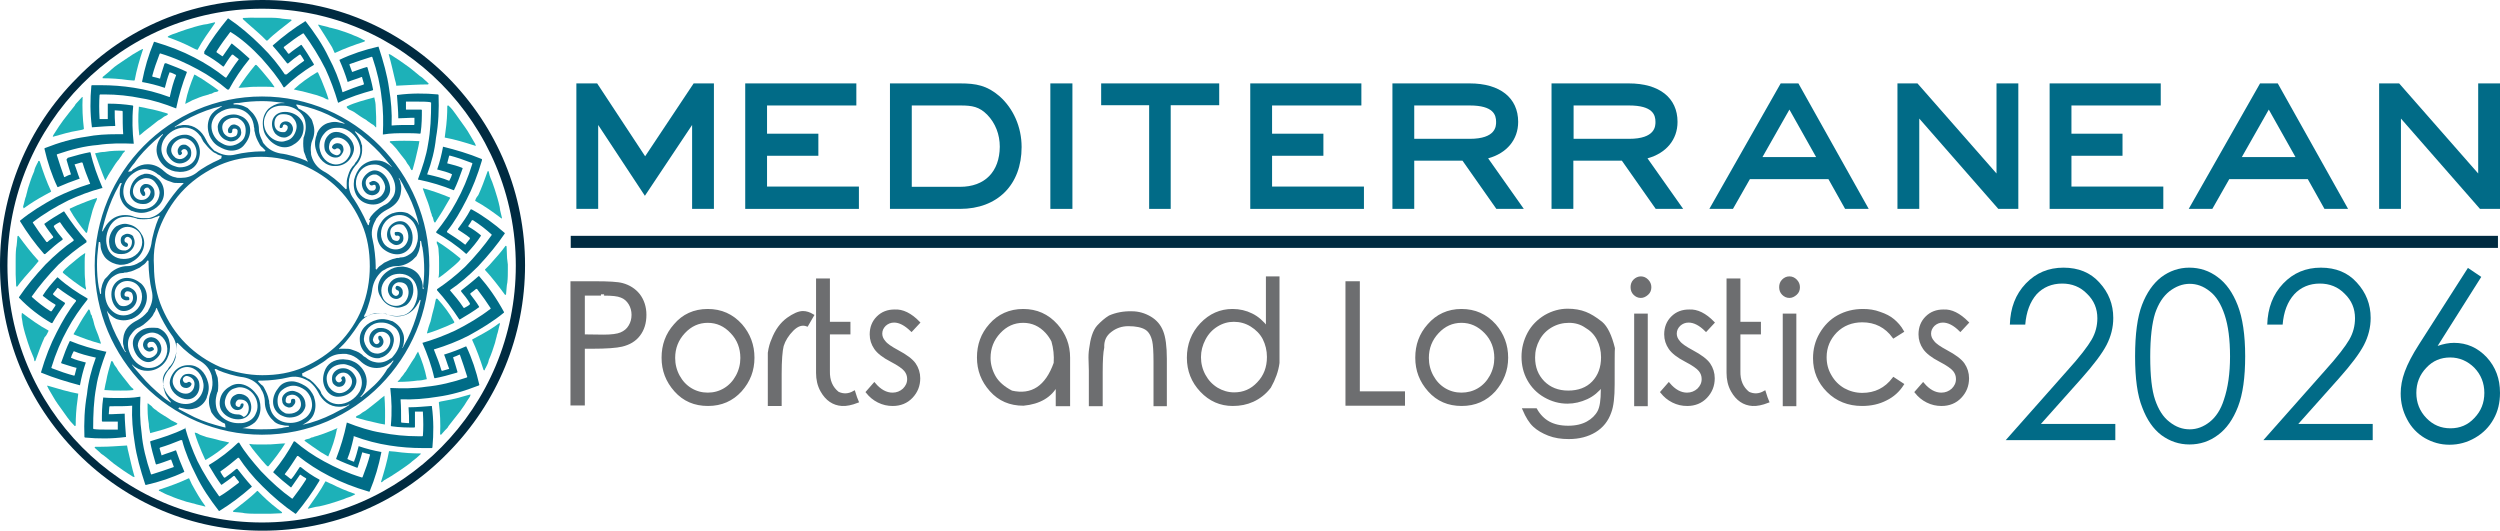 <?xml version="1.0" encoding="utf-8"?>
<!-- Generator: Adobe Illustrator 26.0.0, SVG Export Plug-In . SVG Version: 6.00 Build 0)  -->
<svg version="1.1" id="Layer_1" xmlns="http://www.w3.org/2000/svg" xmlns:xlink="http://www.w3.org/1999/xlink" x="0px" y="0px"
	 viewBox="0 0 974.2 206.8" style="enable-background:new 0 0 974.2 206.8;" xml:space="preserve">
<style type="text/css">
	.st0{fill:#1DB1B8;}
	.st1{fill:#002B41;}
	.st2{fill:#0D698A;}
	.st3{fill:#006C87;}
	.st4{fill:#016B87;}
	.st5{fill:#6D6E70;stroke:#6D6E70;stroke-width:1;stroke-miterlimit:10;}
</style>
<g>
	<g>
		<path class="st0" d="M102.1,193l-1.7-1.7h-0.2c-2.9,2.9-6.3,5.3-9.4,7.8v0.2l0.2,0.2c1.7,0.2,3.2,0.2,4.4,0.5
			c1.7,0.2,3.4,0.2,5.1,0.2c0.7,0,1.2,0,1.9,0l0,0h2.9c1.4,0,3.2-0.2,4.4-0.2l0.2-0.2v-0.2C107.2,197.6,104.7,195.6,102.1,193"/>
		<path class="st0" d="M138.4,192.5c-3.4-1.2-6.3-2.4-9.2-3.9c-0.7-0.2-1.4-0.7-2.2-1h-0.2c-1.9,3.6-4.4,7-6.8,10.4v0.2h0.2l0,0
			c1-0.2,1.9-0.5,2.9-0.7c0.5,0,1-0.2,1.4-0.2c2.4-0.5,4.6-1.2,6.8-1.9l2.9-1c1-0.5,2.2-0.7,3.1-1.2l1-0.5L138.4,192.5L138.4,192.5"
			/>
		<path class="st0" d="M74.7,188.6l-1-2.2h-0.2c-3.6,1.7-7.5,3.1-11.4,4.4l-0.2,0.2v0.2c0.2,0.2,0.7,0.2,1,0.5l0,0
			c1,0.5,1.9,1,3.1,1.4c2.2,1,4.4,1.7,6.6,2.4c1,0.2,1.9,0.5,2.7,0.7h0.2c1.2,0.5,2.9,0.7,4.4,1.2l0,0H80v-0.2
			C78.1,194.7,76.4,191.7,74.7,188.6"/>
		<path class="st0" d="M49.5,173.6L49.5,173.6c-3.6,0.2-6.8,0.5-10.2,0.5c-0.7,0-1.5,0-2.2,0l-0.2,0.2v0.2c0.7,0.7,1.7,1.4,2.4,2.2
			c0.2,0.2,0.7,0.5,1,0.7c1.9,1.4,3.6,3.1,5.6,4.4l2.4,1.7c1,0.7,2.2,1.4,3.4,2.2l0.5,0.2l0,0h0.2v-0.2c-1-3.4-1.7-6.8-2.4-9.7
			C49.7,175,49.7,174.3,49.5,173.6"/>
		<path class="st0" d="M163.9,176.7c-3.1,0-6.6-0.2-9.9-0.7l-2.4-0.2l0,0c-0.7,3.9-1.9,8-3.1,11.9v0.2h0.2l0,0
			c0.2-0.2,0.5-0.2,0.7-0.5l0.2-0.2c1-0.5,1.9-1.2,2.9-1.7c2.2-1.4,4.1-2.7,5.8-3.9c0.7-0.5,1.7-1.2,2.4-1.9c1-0.7,2.2-1.7,3.4-2.9
			H163.9L163.9,176.7"/>
		<path class="st0" d="M89.2,172.4c-1-0.2-1.9-0.5-3.2-0.7c-1.9-0.5-3.6-1-5.6-1.4l-1.4-0.5c-0.7-0.2-1.4-0.5-2.2-1
			c-0.2,0-0.5-0.2-0.7-0.2h-0.2v0.2c0.7,2.4,1.7,4.9,2.7,7.3c0.5,1.2,1,2.2,1.4,3.1h0.2l0,0l0,0c3.2-1.9,6.3-4.1,9-6.6L89.2,172.4
			L89.2,172.4"/>
		<path class="st0" d="M111,172.8h-0.5c-1,0-1.9,0.2-2.7,0.2c-1.7,0.2-3.2,0.2-4.8,0.2h-1h-1.4c-1,0-2.2,0-3.2-0.2h-0.2v0.2
			c1.4,2.2,3.2,4.1,4.8,6.1l0,0c0.7,0.7,1.4,1.7,2.2,2.4h0.2l0,0h0.2c2.4-2.9,4.6-5.8,6.6-9L111,172.8L111,172.8"/>
		<path class="st0" d="M131.6,166.8l-2.9,1.2c-1.7,0.7-3.6,1.4-5.3,1.9l0,0c-0.5,0.2-1,0.2-1.4,0.5c-0.5,0-1,0.2-1.4,0.5
			c-0.5,0.2-1.2,0.2-1.7,0.5l-0.2,0.2v0.2c1.9,1.4,4.1,2.9,6.3,4.4c1,0.5,1.9,1.2,2.9,1.7l0,0l0,0l0,0c1.5-3.4,2.7-7,3.4-10.7
			L131.6,166.8L131.6,166.8"/>
		<path class="st0" d="M102.1,14.1l1.7,1.7h0.2h0.2c2.9-2.9,6.3-5.3,9.4-7.8V7.8l-0.2-0.2c-1.7-0.2-3.2-0.2-4.4-0.5
			c-1.7-0.2-3.4-0.2-5.1-0.2c-0.7,0-1.2,0-1.9,0h-2.9C97.7,6.8,96,7,94.8,7l-0.2,0.2v0.2C96.7,9.4,99.2,11.4,102.1,14.1"/>
		<path class="st0" d="M129.4,18.4l1,2.2h0.2l0,0c3.6-1.7,7.5-3.1,11.4-4.4l0.2-0.2v-0.2c-0.2-0.2-0.7-0.2-1-0.5
			c-1-0.5-1.9-1-3.1-1.4c-2.2-1-4.4-1.7-6.6-2.4c-1-0.2-1.7-0.5-2.7-0.7h-0.2c-1.2-0.5-2.9-0.7-4.4-1.2h-0.2v0.2
			C125.8,12.6,127.5,15.3,129.4,18.4"/>
		<path class="st0" d="M154.4,33.4L154.4,33.4L154.4,33.4c4.4-0.2,8.5-0.5,12.4-0.5l0.2-0.2v-0.2c-0.7-0.7-1.7-1.5-2.4-2.2
			c-0.2-0.2-0.7-0.5-1-0.7c-1.9-1.5-3.6-3.1-5.6-4.4l-2.4-1.7c-1.2-0.7-2.2-1.5-3.4-2.2l-0.5-0.2h-0.2v0.2c1,3.4,1.7,6.8,2.4,9.7
			C154.2,32,154.4,32.7,154.4,33.4"/>
		<path class="st0" d="M173.3,53.6c3.9,0.7,7.8,1.9,11.9,3.2l0,0h0.2v-0.2c-0.2-0.2-0.2-0.7-0.5-1c-0.5-1-1.2-1.9-1.7-2.9
			c-1.2-2.2-2.7-4.1-3.9-5.8c-0.5-0.7-1.2-1.7-1.7-2.4c-0.7-1-1.7-2.4-2.9-3.4h-0.2l-0.2,0.2c0,3.2-0.2,6.5-0.7,9.9L173.3,53.6
			L173.3,53.6"/>
		<path class="st0" d="M65.4,14.5c3.4,1.2,6.3,2.4,9.2,3.9c0.5,0.2,1.2,0.7,2.2,1l0,0h0.2c1.9-3.6,4.4-7,6.8-10.4V8.7h-0.2
			c-1,0.2-1.9,0.5-2.9,0.7c-0.5,0-1,0.2-1.4,0.2c-2.4,0.5-4.6,1.2-6.8,1.9l-2.9,1c-1,0.5-2.2,0.7-3.2,1.2l-1,0.5L65.4,14.5
			L65.4,14.5"/>
		<path class="st0" d="M20.6,53.3L20.6,53.3c3.6-1,6.5-1.9,9.7-2.4c0.7-0.2,1.5-0.2,2.2-0.5l0.2-0.2c-0.5-4.1-0.7-8.2-0.5-12.4l0,0
			H32c-0.7,0.7-1.5,1.7-2.2,2.4l0,0c-0.2,0.2-0.5,0.5-0.7,1c-1.5,1.9-2.9,3.6-4.4,5.6L23,49.2c-0.7,1.2-1.5,2.2-2.2,3.4l-0.2,0.5
			L20.6,53.3L20.6,53.3"/>
		<path class="st0" d="M40,30.5c3.2,0,6.5,0.2,9.9,0.7l2.4,0.2l0,0l0.2-0.2c0.7-3.9,1.9-8,3.2-11.9v-0.2h-0.2c-0.2,0.2-1,0.5-1,0.5
			c-1,0.5-1.9,1.2-2.9,1.7c-2.2,1.5-4.1,2.7-5.8,3.9c-0.7,0.5-1.7,1.2-2.4,1.9c-1,1-2.2,1.9-3.4,2.9V30.5L40,30.5"/>
		<path class="st0" d="M114.7,34.9c1,0.2,1.9,0.5,3.2,0.7c1.9,0.5,3.6,1,5.6,1.5l1.4,0.5c0.7,0.2,1.4,0.5,2.2,1l0,0l0.7,0.2l0,0h0.2
			v-0.2c-0.7-2.4-1.7-4.8-2.7-7.3c-0.5-1.2-1-2.2-1.4-3.1h-0.2h-0.2c-3.2,1.9-6.3,4.1-9,6.6L114.7,34.9L114.7,34.9"/>
		<path class="st0" d="M136.5,42.9L136.5,42.9c0.5,0.2,1,0.5,1.4,0.7c1.4,1,3.1,2.2,4.9,3.2L143,47c0.2,0.2,0.7,0.5,1,0.7
			c0.2,0.2,0.7,0.5,1,0.7l0,0c0.5,0.2,1,0.7,1.4,1.2h0.2l0,0v-0.2c0-2.7,0-5.1-0.2-7.8c0-1.2-0.2-2.2-0.5-3.4v-0.2h-0.2
			c-3.6,1-7.3,1.9-10.4,3.4l-0.2,0.2v0.2C135.5,42.4,136,42.7,136.5,42.9"/>
		<path class="st0" d="M154.4,57.9c1.2,1.5,2.4,3.2,3.6,4.6l0.7,1.2c0.5,0.7,1,1.2,1.2,1.9c0.2,0.2,0.2,0.5,0.5,0.7h0.2l0,0l0.2-0.2
			c0.7-2.4,1.4-5.1,1.9-7.5c0.2-1,0.5-1.9,0.7-3.4V55h-0.2c-3.9-0.2-7.5-0.2-11.1,0l-0.2,0.2v0.2C153,56.2,153.7,57.2,154.4,57.9"/>
		<path class="st0" d="M93.1,34.2L93.1,34.2h0.5c1,0,1.7-0.2,2.7-0.2c1.7-0.2,3.2-0.2,4.8-0.2h1h1.4c1,0,2.2,0,3.2,0.2h0.2v-0.2
			c-1.4-2.2-3.2-4.1-4.8-6.1l0,0c-0.7-0.7-1.4-1.7-2.2-2.4h-0.2h-0.2c-2.4,2.9-4.6,5.8-6.6,9L93.1,34.2L93.1,34.2"/>
		<path class="st0" d="M72.2,40.5L72.2,40.5l2.9-1.5c1.7-0.7,3.6-1.5,5.3-1.9l0,0c0.5-0.2,1-0.2,1.4-0.5c0.5,0,1-0.2,1.4-0.5
			s1.2-0.2,1.7-0.5l0.2-0.2v-0.2c-1.9-1.5-4.1-2.9-6.3-4.4c-1-0.5-1.9-1.2-2.9-1.7h-0.2l0,0c-1.4,3.4-2.7,7-3.4,10.7L72.2,40.5
			L72.2,40.5"/>
		<path class="st1" d="M174.5,30.1C155.1,10.7,129.7,0,102.3,0S49.2,10.7,30.1,30.3C10.7,49.7,0,75.6,0,103.3s10.7,53.6,30.1,73.2
			s45.1,30.3,72.2,30.3c27.4,0,53.1-10.7,72.2-30.3c19.4-19.6,30.1-45.6,30.1-73.2S193.9,49.7,174.5,30.1 M102.1,203.6
			c-54.8,0-99.2-44.9-99.2-100.1c0-55,44.4-100.1,99.2-100.1c54.5,0,98.9,44.8,98.9,100.1C201,158.8,156.6,203.6,102.1,203.6z"/>
		<path class="st2" d="M102.1,37.6c-36.1,0-65.2,29.6-65.2,65.9s29.3,65.9,65.2,65.9c36.1,0,65.2-29.6,65.2-65.9
			S137.9,37.6,102.1,37.6 M165.1,112.5L165.1,112.5l-0.2,0.2l-0.2-0.2c0-0.5,0-1,0-1.4l0,0l0,0c-0.2-1.9-1-3.6-2.2-4.8
			c-1.4-1.4-3.4-2.2-5.3-2.4h-0.7c-1.9,0-3.6,0.5-5.3,1.7c-3.6,2.4-4.9,6.6-3.1,9.7c1,1.9,2.4,3.4,4.4,4.1c0.7,0.2,1.7,0.5,2.4,0.5
			c1.2,0,2.4-0.5,3.4-1c1.9-1.4,3.1-4.4,2.7-7c-0.2-1.9-1.2-3.2-2.9-3.6c-0.5-0.2-1.2-0.2-1.9-0.2c-1.4,0-2.7,0.5-3.6,1.4
			c-1.4,1.4-1.9,3.4-1,5.1c0.5,1.2,1.7,1.9,2.9,1.9c0.5,0,1-0.2,1.4-0.5c1-0.5,1.2-1.7,1-2.7s-1-1.7-1.9-1.9h-0.2
			c-0.5,0-0.5,0.2-0.7,0.7c0,0.5,0.2,0.7,0.7,1c0.5,0,0.7,0.5,0.7,1s-0.5,1.2-1.2,1.2h-0.2c-0.7-0.2-1.2-0.7-1.4-1.4
			c-0.2-1.7,0.5-3.4,2.4-3.9c0.2,0,0.5,0,0.7,0c1.4,0,2.7,0.7,3.1,2.2c0.7,1.7,0.2,4.1-1.2,5.6c-1,1-2.2,1.4-3.4,1.4
			c-2.2,0-4.6-1.4-5.3-3.6c-1.2-3.2,0.2-6.6,3.4-8.2c1-0.5,2.2-0.7,3.4-0.7c3.1,0,5.8,1.9,6.6,5.1c0.7,2.4,0.2,5.3-1.2,7.8
			c-1.2,1.9-2.9,3.2-4.9,3.4c-1.2,0.2-2.4,0.2-3.4,0c-0.2,0-0.7-0.2-1-0.2c-0.5-0.2-1-0.2-1.4-0.5c-1.4-0.2-3.1-0.2-4.6,0
			c-0.7,0-1.2,0.2-1.9,0.5l-0.5,0.2l0,0l0,0c-0.5,0.2-1,0.2-1.2,0.5l0,0h-0.2h-0.2v-0.2v-0.2c0-0.2,0.2-0.5,0.5-1l0,0l0,0
			c1-2.2,2.4-7,2.7-9.7c0.5-2.7,1.7-4.8,3.6-6.6c0.2-0.2,0.7-0.5,1.2-0.7c1-0.7,2.7-1.4,4.6-1.4c2.4,0,4.6-1,6.3-2.4l0.5-0.5l0,0
			l0.5-0.5l0,0l0.5-0.5l0,0c0.5-1,1-1.9,1.2-3.2c0.2-0.5,0.2-1.2,0.2-1.9v-0.5v-0.2l0.2-0.2l0,0l0.2,0.2c0.2,0.7,0.2,1.7,0.5,2.4
			l0,0l0,0c0.5,2.9,0.7,5.8,0.7,9c0,2.2-0.2,4.6-0.5,7C165.1,111.3,165.1,111.7,165.1,112.5L165.1,112.5z M156.6,136
			c0.2-0.2,0.2-0.7,0.5-1.2l0,0l0,0c0.5-1.9,0.5-3.9-0.2-5.3c-0.7-1.9-2.2-3.4-4.1-4.4h-0.2c-1.7-0.7-3.6-1-5.6-0.5
			c-4.1,1-7,4.1-6.8,7.8c0,2.2,1,4.1,2.4,5.3c1.2,1.2,2.9,1.9,4.4,1.9c0.5,0,1,0,1.2-0.2c2.4-0.5,4.6-2.9,5.1-5.6
			c0.5-1.9,0-3.4-1.2-4.6c-1-1-2.4-1.4-3.6-1.4c-0.7,0-1.2,0-1.7,0.2c-1.9,0.7-3.1,2.4-2.9,4.4c0,1.7,1.4,3.1,3.1,3.1h0.5
			c1-0.2,1.7-1,1.9-1.9s-0.2-1.9-1-2.7c-0.5-0.2-1,0-1,0.5c0,0.2,0,0.7,0.2,1s0.5,0.5,0.2,1c-0.2,0.5-0.7,0.7-1.2,0.7l-0.5-0.2
			c-0.5-0.5-1-1.2-0.7-1.9c0.2-1.2,1.4-2.7,3.1-2.7c0.2,0,0.5,0,0.7,0c1.4,0.2,2.9,1.4,2.9,3.4s-1.4,3.9-3.1,4.6
			c-0.5,0.2-1.2,0.5-1.9,0.5c-1.4,0-2.7-0.5-3.6-1.7c-1-1.2-1.7-2.7-1.7-4.1c0.2-3.4,2.7-6.1,6.3-6.3h0.7c2.2,0,4.1,1,5.6,2.4
			c1.2,1.4,1.7,3.4,1.4,5.3c-0.2,2.2-1.4,4.1-2.9,5.8l0,0l0,0l0,0c-0.2,0.2-0.5,0.5-0.7,0.5l0,0c-1.9,1.4-4.1,1.9-6.1,1.4
			c-1.2-0.2-2.2-0.7-3.1-1.4c-0.2-0.2-0.5-0.5-1-0.7s-0.7-0.7-1.2-1c-1.2-1-2.7-1.4-4.1-1.9c-0.7-0.2-1.4-0.2-2.4-0.2
			c-0.2,0-0.5,0-0.7,0c-0.2,0-0.7,0-1,0l-0.5,0.2v-0.2c0,0,0.5-0.5,1-1l0,0l0,0c1.9-1.7,4.9-5.8,6.3-8c1.4-2.4,3.4-3.9,5.8-4.6
			c0.2,0,0.5-0.2,1-0.2l0,0h0.2v-0.2v0.2l0,0c0.5,0,1,0,1.4,0c1.2,0,2.4,0.2,3.4,0.5c1.2,0.5,2.4,0.7,3.6,0.7c3.1,0,5.6-1.4,7.5-4.1
			c0.2-0.5,0.7-1,1-1.7l0.2-0.5l0,0l0.2-0.2l0.2,0.2c-0.2,1.2-0.7,2.7-1,4.1l0,0l0,0c-1,3.6-2.4,7.5-4.1,10.9
			c-0.7,1.2-1.2,2.4-1.9,3.6l0,0h-0.2L156.6,136z M93.1,166.8c0.5,0,1,0,1.4,0l0,0l0,0l0,0c1.9-0.2,3.6-1.2,4.8-2.2
			c1.4-1.4,2.2-3.4,2.2-5.6v-0.2c0-1.9-0.5-3.9-1.7-5.3c-1.7-2.4-4.4-3.9-6.8-3.9c-1,0-1.9,0.2-2.9,0.7c-1.9,1-3.4,2.4-4.1,4.4
			c-0.7,2.2-0.5,4.4,0.7,5.8c1.2,1.7,3.6,2.9,6.1,2.9s4.1-1.2,4.8-2.9c0.7-1.9,0.2-4.1-1-5.6c-1-1-2.2-1.4-3.4-1.4
			c-0.7,0-1.2,0.2-1.7,0.5c-1,0.5-1.4,1.2-1.7,2.2c-0.2,0.7,0,1.7,0.5,2.4s1.2,1.2,2.2,1.2c1.2,0,2.2-0.7,2.4-1.9c0-0.2,0-0.5,0-0.5
			c-0.2-0.2-0.2-0.2-0.5-0.2s-0.7,0.2-0.7,0.7c0,0.5-0.5,0.7-0.7,0.7c-0.2,0-0.7-0.2-1-0.5c-0.2-0.2-0.2-0.5-0.2-1
			c0.2-0.7,0.7-1.4,1.4-1.4h0.5c1.4,0,2.9,0.7,3.2,2.7c0.2,1.4-0.2,3.4-1.9,4.1c-1.2-1-1.7-1-2.4-1c-1.4,0-2.9-0.5-3.6-1.4
			c-1.2-1.2-1.7-2.9-1.2-4.6c0.5-1.9,1.7-3.6,3.4-4.1c0.7-0.2,1.4-0.5,2.2-0.5c2.4,0,4.8,1.4,6.1,3.9c1,1.9,1.2,4.4,0.2,6.3
			c-0.7,1.9-2.4,3.1-4.4,3.6c-0.7,0.2-1.4,0.2-2.4,0.2c-4.4,0-8.2-2.9-8.7-6.6c-0.2-1.2-0.2-2.4,0-3.4c0-0.2,0.2-0.7,0.2-1
			c0.2-0.5,0.2-1,0.5-1.4c0.2-1.4,0.2-3.1,0-4.6c0-0.7-0.2-1.2-0.5-1.9l-0.2-0.5l0,0l0,0c-0.2-0.5-0.2-1-0.5-1.2l0,0V144v-0.2h0.2
			h0.2c0.2,0,0.5,0.2,1,0.5l0,0l0,0c2.2,1,6.8,2.4,9.7,2.7c2.7,0.5,4.8,1.7,6.3,3.6c0.2,0.2,0.5,0.7,0.7,1.2l0,0
			c0.7,1,1.4,2.7,1.4,4.9c0,2.4,1,4.6,2.4,6.3l0.5,0.5l0,0l0.5,0.5l0,0l0.5,0.5l0,0c1,0.7,1.9,1,3.2,1.2c0.7,0.2,1.4,0.2,2.2,0.2
			l0,0l0,0l0,0l0.2,0.2l-0.2,0.2c-1,0.2-1.7,0.2-2.7,0.5l0,0l0,0c-2.9,0.5-5.8,0.5-8.5,0.5c-2.2,0-4.6-0.2-7-0.5
			c-0.5,0-1.2-0.2-1.7-0.2l0,0L93.1,166.8L93.1,166.8z M69.8,158.8L69.8,158.8h0.2c0.2,0,0.5,0.2,0.7,0.2l0,0l0,0
			c1,0.2,1.9,0.5,2.9,0.5s1.9-0.2,2.9-0.5c1.9-0.7,3.4-2.2,4.1-4.1v-0.2c0.7-1.7,1-3.6,0.5-5.6c-1-4.1-3.9-6.8-7.3-6.8h-0.5
			c-2.2,0-4.1,1-5.3,2.4c-1.4,1.7-2.2,3.9-1.7,5.6c0.7,2.9,3.9,5.3,6.8,5.3c1.2,0,2.4-0.5,3.2-1.4c1.4-1.4,1.7-3.6,1.2-5.6
			c-0.7-1.9-2.4-3.1-4.4-2.9c-1,0-1.9,0.5-2.4,1.4c-0.5,0.7-0.7,1.4-0.5,2.2c0.2,1.4,1.4,1.9,2.4,1.9c0.7,0,1.7-0.5,1.9-1.2
			c0.2-0.2,0.2-0.5,0-0.7c-0.2-0.2-0.5-0.5-0.7-0.5c-0.2,0-0.5,0-0.7,0.2c-0.2,0.2-0.5,0.2-0.7,0.2c-0.5,0-0.7-0.2-1-0.7
			c-0.2-0.5-0.2-0.7,0-1.2c0.5-0.7,1.2-1,1.9-0.7c1.7,0.5,2.9,1.9,2.4,3.9c-0.2,1.4-1.4,2.9-3.2,2.9h-0.2c-1.9,0-3.9-1.4-4.6-3.1
			c-0.7-1.4-0.5-3.1,0.5-4.6c1-1.7,2.9-2.7,4.8-2.7c3.4,0.2,5.8,2.9,6.3,6.6c0.2,1.9-0.5,4.1-1.9,5.6c-1.4,1.7-3.6,2.4-5.8,2.2
			c-2.7-0.2-5.1-1.9-6.6-4.1c-1.2-1.9-1.7-3.9-1.5-5.8c0.2-1.2,0.7-2.2,1.5-3.1c0.2-0.2,0.5-0.5,0.7-1s0.7-0.7,1-1.2
			c1-1.2,1.4-2.7,1.9-4.4c0.2-0.7,0.2-1.2,0.2-1.9v-0.5l0,0l0,0c0-0.5,0-1,0-1.4v-0.2l0.2-0.2h0.2l0,0l0,0c0.2,0.2,0.5,0.5,0.7,0.7
			l0,0l0,0c1.7,1.9,5.6,5.1,8,6.3c2.4,1.4,3.9,3.4,4.6,5.8c0,0.5,0.2,1,0.2,1.4l0,0c0.2,1.2,0.2,3.1-0.5,4.9c-1,2.4-1,4.6-0.2,6.8
			c0,0.2,0.2,0.5,0.2,0.7l0,0l0.2,0.5l0,0l0.5,0.7l0,0c0.7,1,1.4,1.7,2.4,2.4c0.5,0.2,1,0.7,1.7,1l0.5,0.2l0,0l0.2,0.2l0.2,1.4
			c-1.2-0.2-2.7-0.7-3.9-1l0,0l0,0c-3.6-1-7.3-2.4-10.9-4.4c-1.2-0.7-2.4-1.2-3.6-1.9l0,0L69.8,158.8z M51.4,142.1L51.4,142.1h0.2
			c0.5,0.5,0.7,0.7,1.2,1l0,0l0,0c1.5,1,2.9,1.4,4.6,1.4h0.2c1.9,0,3.9-0.7,5.6-2.2l0.2-0.2c1.5-1.4,2.2-3.1,2.7-5.1
			c0.7-4.4-1.2-8-4.6-9.2c-2.2-0.2-4.4-0.2-6.1,0.7c-1.9,1-3.4,2.7-3.6,4.6c-0.2,1.7,0.5,4.1,1.9,5.8c1.2,1.4,2.7,2.2,4.1,2.2
			c0.7,0,1.2-0.2,1.9-0.5c1.7-1,3.2-2.7,3.2-4.6s-1.2-3.9-2.9-4.4c-0.2,0-0.7-0.2-1-0.2c-1.2,0-2.9,0.7-3.2,2.4
			c-0.2,0.7,0,1.4,0.5,2.2c0.5,0.5,1.2,1,1.9,1c0.5,0,1-0.2,1.5-0.5c0.2-0.2,0.5-0.5,0.2-0.7c-0.2-0.5-0.7-0.7-1.2-0.5l-0.5,0.2
			c-0.5,0-0.7-0.2-0.7-0.7c-0.2-0.5,0-1,0.5-1.4c0.2-0.2,0.7-0.2,1-0.2c0.5,0,0.7,0,1,0.2c1.2,1,1.9,2.9,1,4.4
			c-0.7,1-1.9,1.7-2.9,1.7c-0.5,0-1,0-1.2-0.2c-1.7-0.7-2.9-2.9-3.2-4.6c0-1.2,0.5-2.4,1.5-3.4s2.7-1.7,4.1-1.7
			c0.7,0,1.5,0.2,2.2,0.5c2.9,1.4,4.4,4.9,3.4,8.2c-1,3.1-3.6,5.1-6.8,5.1c-1.2,0-2.2-0.2-3.4-1c-2.2-1.2-3.9-3.6-4.6-6.3
			c-0.5-2.2-0.2-4.4,1-5.8c0.7-1,1.5-1.9,2.4-2.4c0.2-0.2,0.7-0.2,1-0.5c0.5-0.2,0.7-0.5,1.2-0.7c1.2-1,2.4-1.9,3.4-3.2
			c0.5-0.5,0.7-1.2,1-1.7l0.2-0.2l0,0l0,0c0.2-0.5,0.5-1,0.5-1.4l0,0l0.2-0.2l0.2,0.2c0,0.2,0.2,0.5,0.5,1.2c1,2.4,3.4,6.8,5.1,9
			s2.2,4.6,1.9,7.3c0,0.2-0.2,0.7-0.2,1v0.2v0.2l0,0l0,0c-0.2,1.2-1,2.9-2.2,4.4c-1.9,1.9-2.9,4.4-2.7,7H64h-0.2c0,0.2,0,0.5,0,0.7
			l0,0c0,0.2,0,0.5,0.2,0.7c0.2,1.2,0.7,2.2,1.4,3.1c0.2,0.5,0.7,1,1,1.4l0.2,0.2l0,0v0.2h-0.2c-1-0.7-2.2-1.4-3.2-2.4l0,0l0,0
			c-2.9-2.4-5.8-5.1-8.2-8c-1-1.2-1.9-2.2-2.7-3.1l0,0L51.4,142.1z M47.5,71.3c-0.2,0.2-0.2,0.7-0.5,1.2l0,0l0,0
			c-0.5,1.9-0.5,3.9,0.2,5.3c0.7,1.9,2.2,3.4,4.1,4.4h0.2c1.7,0.7,3.6,1,5.6,0.5c4.1-1,7-4.1,6.8-7.8c0-2.2-1-4.1-2.4-5.3
			c-1.2-1.2-2.9-1.9-4.4-1.9c-0.5,0-1,0-1.2,0.2c-2.4,0.5-4.6,2.9-5.1,5.6c-0.5,1.9,0,3.4,1.2,4.6c1,1,2.4,1.4,3.6,1.4
			c0.5,0,1.2,0,1.7-0.2c1.9-0.7,3.2-2.4,2.9-4.4c0-1.7-1.5-3.2-3.2-3.2h-0.5c-1,0.2-1.7,1-1.9,1.9c-0.2,1,0.2,1.9,1,2.7
			c0.5,0.2,1,0,1-0.5c0-0.2,0-0.7-0.2-1s-0.5-0.5-0.2-1s0.7-0.7,1.2-0.7c0.2,0,0.5,0,0.5,0.2c0.5,0.5,1,1.2,0.7,1.9
			c-0.2,1.2-1.5,2.7-3.2,2.7c-0.2,0-0.5,0-0.7,0c-1.5-0.2-2.9-1.4-2.9-3.4s1.5-3.9,3.2-4.6c0.5-0.2,1.2-0.5,1.9-0.5
			c1.5,0,2.7,0.5,3.6,1.7c1,1.2,1.7,2.7,1.7,4.1c-0.2,3.4-2.7,6.1-6.3,6.3c-0.2,0-0.5,0-0.7,0c-2.2,0-4.1-1-5.6-2.4
			c-1.2-1.4-1.7-3.4-1.5-5.3c0.2-2.2,1.5-4.4,3.2-5.8l0,0c0.2,0,0.5-0.5,0.7-0.5l0,0c1.9-1.4,3.9-1.9,5.8-1.4
			c1.2,0.2,2.2,0.7,3.2,1.4c0.2,0.2,0.5,0.5,1,0.7c0.5,0.2,0.7,0.7,1.2,1c1.2,1,2.7,1.4,4.1,1.9c0.5,0.2,1.2,0.2,1.7,0.2h0.7l0,0
			l0,0c0.5,0,1.2,0,1.4,0h0.2h0.2v0.2l0,0l0,0c-0.2,0.2-0.5,0.5-0.7,0.7l0,0l0,0c-1.9,1.7-4.8,5.8-6.3,8c-1.5,2.4-3.4,3.9-5.8,4.6
			c-0.2,0-0.5,0.2-1,0.2h-0.2h-0.2v0.2v-0.2l0,0c-0.5,0-1,0-1.5,0c-1.2,0-2.4-0.2-3.4-0.5c-1.2-0.5-2.4-0.7-3.6-0.7
			c-3.2,0-5.6,1.4-7.5,4.1c-0.2,0.5-0.7,1-1,1.7l-0.2,0.5l0,0L40,90.2l-0.2-0.2c0.2-1.4,0.7-2.7,1-4.1l0,0l0,0
			c1-3.6,2.4-7.5,4.1-10.9c0.7-1.2,1.2-2.4,1.9-3.6l0,0H47C47,71.3,47.5,71.3,47.5,71.3z M110.8,40.2c-0.5,0-1,0-1.4,0l0,0l0,0
			c-1.9,0.2-3.6,1.2-4.8,2.2c-1.4,1.5-2.2,3.4-2.2,5.6v0.2c0,1.9,0.5,3.9,1.7,5.3c1.7,2.4,4.4,3.9,6.8,3.9c1,0,1.9-0.2,2.9-0.7
			c1.9-1,3.4-2.4,4.1-4.4c0.7-2.2,0.5-4.4-0.7-5.8c-1.2-1.7-3.6-2.9-6.1-2.9s-4.1,1.2-4.8,2.9c-0.7,1.9-0.2,4.1,1,5.6
			c1,1,2.2,1.5,3.4,1.5c0.7,0,1.2-0.2,1.7-0.5c1-0.5,1.4-1.2,1.7-2.2c0.2-0.7,0-1.7-0.5-2.4c-0.5-0.7-1.2-1.2-2.2-1.2
			c-1.2,0-2.2,0.7-2.4,1.9c0,0.2,0,0.5,0,0.5c0.2,0.2,0.2,0.2,0.5,0.2c0.2,0,0.7-0.2,0.7-0.7c0-0.5,0.5-0.7,0.7-0.7
			c0.2,0,0.7,0.2,1,0.5s0.2,0.5,0.2,1c-0.2,0.7-0.7,1.5-1.4,1.5h-0.5c-1.4,0-2.9-0.7-3.2-2.7c-0.2-1.5,0.2-3.4,1.9-4.1
			c0.5-0.2,1.2-0.2,1.7-0.2c1.4,0,2.9,0.5,3.6,1.5c1.2,1.2,1.7,2.9,1.2,4.6c-0.5,1.9-1.7,3.6-3.4,4.1c-0.7,0.2-1.4,0.5-2.2,0.5
			c-2.4,0-4.8-1.5-6.1-3.9c-1-1.9-1.2-4.4-0.2-6.3c0.7-1.9,2.4-3.2,4.4-3.6c0.7-0.2,1.4-0.2,2.4-0.2c4.4,0,8.2,2.9,8.7,6.5
			c0.2,1.2,0.2,2.4,0,3.4c0,0.2-0.2,0.7-0.2,1c-0.2,0.5-0.2,1-0.5,1.5c-0.2,1.5-0.2,3.2,0,4.6c0,0.7,0.2,1.2,0.5,1.9l0.2,0.5l0,0
			l0,0c0.2,0.5,0.2,1,0.5,1.2l0,0v0.2l0,0L120,63l0,0l0,0c-0.2,0-0.5-0.2-1-0.5l0,0l0,0c-2.2-1-6.8-2.4-9.7-2.7
			c-2.7-0.5-4.8-1.7-6.3-3.6c-0.2-0.2-0.5-0.5-0.7-1l0,0V55l0,0l0,0c-0.5-1-1.4-2.7-1.4-4.6c0-2.4-1-4.6-2.4-6.3L98,43.6l0,0l-1-1
			l0,0l-0.5-0.5l0,0c-1-0.5-1.9-1-3.2-1.2c-0.7-0.2-1.4-0.2-2.2-0.2l0,0l0,0l0,0l0,0l-0.2-0.2l0.2-0.2c0.7-0.2,1.4-0.2,2.1-0.2l0,0
			c2.9-0.5,6.1-0.7,9-0.7c2.2,0,4.6,0.2,7,0.5c0.5,0,1.2,0.2,1.7,0.2l0,0L110.8,40.2L110.8,40.2z M134.3,48.2h-0.2
			c-0.2,0-0.5-0.2-0.7-0.2l0,0l0,0c-1-0.2-1.9-0.5-2.9-0.5s-1.9,0.2-2.9,0.5c-1.9,0.7-3.4,2.2-4.1,4.1v0.2c-0.7,1.7-1,3.6-0.5,5.6
			c1,4.1,3.9,6.8,7.3,6.8h0.5c2.2,0,4.1-1,5.3-2.4c1.4-1.7,2.2-3.9,1.7-5.6c-0.7-2.9-3.9-5.3-6.8-5.3c-1.2,0-2.4,0.5-3.2,1.5
			c-1.4,1.5-1.7,3.6-1.2,5.6c0.7,1.7,2.4,2.9,4.1,2.9h0.2c1,0,1.9-0.5,2.4-1.5c0.5-0.7,0.7-1.5,0.5-2.2c-0.2-1.5-1.4-1.9-2.4-1.9
			c-0.7,0-1.7,0.5-1.9,1.2c-0.2,0.2-0.2,0.5,0,0.7c0.2,0.2,0.5,0.5,0.7,0.5c0.2,0,0.5,0,0.7-0.2c0.2-0.2,0.5-0.2,0.7-0.2
			c0.2,0,0.7,0.2,1,0.7c0.2,0.5,0.2,0.7,0,1.2c-0.5,0.7-1.2,1-1.9,0.7c-1.7-0.5-2.9-1.9-2.4-3.9c0.2-1.5,1.4-2.9,3.1-2.9h0.2
			c1.9,0,3.9,1.5,4.6,3.2c0.7,1.5,0.5,3.2-0.5,4.6c-1,1.7-2.9,2.7-4.9,2.7c-3.4-0.2-5.8-2.9-6.3-6.5c-0.2-1.9,0.5-4.1,1.9-5.6
			c1.2-1.5,2.9-2.2,4.9-2.2c0.2,0,0.7,0,1,0c2.7,0.2,5.1,1.9,6.6,4.1c1.2,1.9,1.7,3.9,1.4,5.8c-0.2,1.2-0.7,2.2-1.4,3.2
			c-0.2,0.2-0.5,0.5-0.7,1s-0.7,0.7-1,1.2c-1,1.2-1.4,2.7-1.9,4.4c-0.2,0.7-0.2,1.2-0.2,1.9v0.5l0,0l0,0c0,0.5,0,1,0,1.4v0.2l0,0
			l-0.2,0.2h-0.2l0,0l0,0c-0.2-0.2-0.5-0.5-0.7-0.7l0,0l0,0c-1.7-1.9-5.6-5.1-8-6.3c-2.4-1.4-3.9-3.4-4.6-5.8c0-0.2-0.2-0.5-0.2-1
			v-0.2v-0.2l0,0l0,0c-0.2-1.2-0.2-3.2,0.5-4.8c1-2.4,1-4.6,0.2-6.8c0-0.2-0.2-0.5-0.2-0.7l0,0l-0.2-0.5l0,0
			c-0.2-0.2-0.2-0.5-0.5-0.7c-0.7-1-1.4-1.7-2.4-2.4c-0.5-0.2-1-0.7-1.7-1l-0.5-0.2l0,0l-1-1.5l0.2-0.2l0,0c1.2,0.2,2.7,0.7,4.1,1
			l0,0l0,0c3.6,1,7.3,2.4,10.9,4.4c1.2,0.7,2.4,1.2,3.6,1.9l0,0L134.3,48.2z M152.7,65h-0.2c-0.5-0.5-0.7-0.7-1.2-1l0,0l0,0
			c-1.4-1-2.9-1.5-4.6-1.5h-0.2c-1.9,0-3.9,0.7-5.6,2.2l-0.2,0.2c-1.4,1.4-2.2,3.2-2.7,5.1c-0.7,4.4,1.2,8,4.6,9.2
			c1.9,0.7,4.1,0.7,5.8-0.2c1.9-1,3.4-2.7,3.6-4.6c0.2-1.7-0.5-4.1-1.9-5.8c-1.2-1.4-2.7-2.2-4.1-2.2c-0.7,0-1.2,0.2-1.9,0.5
			c-1.7,1-3.1,2.7-3.1,4.6s1.2,3.9,2.9,4.4c0.2,0,0.7,0.2,1,0.2c1.2,0,2.9-0.7,3.1-2.4c0.2-0.7,0-1.4-0.5-2.2c-0.5-0.5-1.2-1-1.9-1
			c-0.5,0-1,0.2-1.4,0.5c-0.2,0-0.5,0.2-0.2,0.7c0.2,0.5,0.7,0.7,1.2,0.5l0.5-0.2c0.5,0,0.7,0.2,0.7,0.7c0.2,0.5,0,1-0.5,1.4
			c-0.2,0.2-0.7,0.2-1,0.2c-0.5,0-0.7,0-1-0.2c-1.2-1-1.9-2.9-1-4.4c0.7-1,1.9-1.7,2.9-1.7c0.5,0,1,0,1.2,0.2
			c1.7,0.7,2.9,2.9,3.1,4.6c0,1.2-0.5,2.4-1.4,3.4s-2.7,1.7-4.1,1.7c-0.7,0-1.4-0.2-2.2-0.5c-2.9-1.4-4.4-4.8-3.4-8.2
			c1-3.2,3.6-5.1,6.8-5.1c1.2,0,2.2,0.2,3.4,1c2.2,1.2,3.9,3.6,4.6,6.3c0.5,2.2,0.2,4.4-1,5.8c-0.7,1-1.4,1.9-2.4,2.4
			c-0.2,0.2-0.5,0.2-1,0.5s-0.7,0.5-1.2,0.7c-1.2,1-2.4,1.9-3.4,3.2c-0.5,0.5-0.7,1.2-1,1.7l0.5,0.2l0,0l0,0c-0.2,0.5-0.5,1-0.5,1.4
			v0.2l-0.3,0.3l-0.2-0.2l0,0l0,0c0-0.2-0.2-0.5-0.5-1l0,0l0,0c-1-2.4-3.4-6.8-4.9-9c-1.7-2.2-2.2-4.6-1.9-7.3c0-0.2,0-0.7,0.2-1
			l0,0v-0.2l0,0l0,0c0.2-1.2,1-2.9,2.2-4.4c1.9-1.9,2.9-4.4,2.7-7l0,0c0-0.2,0-0.5,0-0.7l0,0c0-0.2,0-0.5-0.2-0.7
			c-0.2-1.2-0.7-2.2-1.4-3.2c-0.2-0.5-0.7-1-1-1.5l-0.2-0.2l0,0v-0.2h0.2l0,0c1,0.7,2.2,1.5,3.1,2.4l0,0l0,0c2.9,2.4,5.8,5.1,8.2,8
			c1,1.2,1.9,2.2,2.7,3.2l0,0L152.7,65z M117.8,165.6c0.5-0.2,0.7-0.5,1.2-0.7l0,0l0,0l0,0c1.7-1,2.9-2.4,3.4-3.9
			c0.7-1.9,0.7-4.1,0-6.1v-0.2c-0.7-1.7-1.9-3.4-3.6-4.4s-3.4-1.7-5.1-1.7c-1.9,0-3.9,0.7-5.1,2.4c-1.4,1.7-2.2,3.6-2.2,5.6
			c0,2.2,1.2,4.1,2.9,5.1c1,0.5,2.2,1,3.4,1c2.2,0,4.1-0.7,5.3-2.2c0.7-1,1.2-1.9,1-3.1c0-1.9-1.4-3.9-3.2-4.6
			c-0.5-0.2-1.2-0.5-1.9-0.5c-1.2,0-2.4,0.5-3.2,1.4c-0.7,0.7-1,1.7-0.7,2.7c0,0.7,0.5,1.4,1.2,1.9c0.5,0.2,1,0.5,1.4,0.5
			c0.7,0,1.4-0.2,1.9-1c0.5-0.5,0.7-1.2,0.5-1.9c0-0.2-0.2-0.5-0.7-0.5c-0.2,0-0.5,0-0.7,0.2c-0.2,0.2-0.2,0.5-0.2,0.7
			c0,0.2,0,0.5-0.2,0.7s-0.5,0.2-0.7,0.2c-0.5,0-1.2-0.2-1.2-1s0.2-1.4,0.7-1.9c0.5-0.2,1.2-0.5,1.9-0.5c1,0,1.9,0.5,2.7,1.4
			c0.7,1.2,1.2,3.1-0.2,4.6c-1,1-2.4,1.4-3.6,1.4c-0.7,0-1.2,0-1.7-0.2c-1.4-0.7-2.7-1.9-2.9-3.9c-0.2-1.9,0.2-3.9,1.7-5.1
			c1.2-1,2.7-1.7,4.4-1.7s3.2,0.7,4.6,1.7c1.7,1.4,2.7,3.6,2.7,5.8c0,1.9-1,3.9-2.7,5.1c-1.7,1.2-3.6,1.9-5.8,1.9
			c-2.9,0-5.3-1.2-6.8-3.4c-0.7-1-1-2.2-1.2-3.1c0-0.2,0-0.7-0.2-1.2c0-0.5,0-1-0.2-1.4c-0.2-1.4-1-3.1-1.7-4.4
			c-0.2-0.5-0.7-1.2-1.2-1.4l-0.2-0.2l0,0l0,0c-0.5-0.5-0.7-0.7-1-1l0,0v-0.2l0.2-0.2c0,0,0.5,0,1.2,0l0,0l0,0h0.5
			c2.4,0,7-0.5,9.7-1.2c2.7-0.7,5.1-0.2,7.3,1c0.5,0.2,0.7,0.5,1.2,0.7l0,0c1.4,1.2,2.4,2.4,3.2,3.9c1.7,3.6,4.6,5.8,8.2,5.8
			c0.7,0,1.2,0,1.9-0.2c0.5,0,1.2-0.2,1.7-0.5l0.2-0.2l0,0h0.2v0.2c-1,0.7-2.2,1.4-3.4,1.9l0,0l0,0c-3.9,2.2-7.8,3.9-11.9,5.1
			c-1,0.2-1.9,0.5-2.7,0.7L117.8,165.6l-0.2-0.2L117.8,165.6z M86.1,41.7c-0.5,0.2-0.7,0.5-1.2,0.7l0,0l0,0l0,0l0,0
			c-1.7,1-2.9,2.4-3.4,3.9c-0.7,1.9-0.7,4.1,0,6.1v0.2c0.7,1.7,1.9,3.4,3.6,4.4s3.4,1.7,5.1,1.7c1.9,0,3.9-0.7,5.1-2.4
			c1.4-1.7,2.2-3.6,2.2-5.6c0-2.2-1.2-4.1-2.9-5.1c-1-0.5-2.2-1-3.4-1c-2.2,0-4.1,0.7-5.3,2.2c-0.7,1-1.2,1.9-1,3.2
			c0,1.9,1.4,3.9,3.2,4.6c0.5,0.2,1.2,0.5,1.9,0.5c1.2,0,2.4-0.5,3.2-1.5c0.7-0.7,1-1.7,0.7-2.7c0-0.7-0.5-1.5-1.2-1.9
			c-0.5-0.2-1-0.5-1.4-0.5c-0.7,0-1.4,0.2-1.9,1c-0.5,0.5-0.7,1.2-0.5,1.9c0,0.2,0.2,0.5,0.7,0.5c0.2,0,0.5,0,0.7-0.2
			s0.2-0.5,0.2-0.7c0-0.2,0-0.5,0.2-0.7c0.2-0.2,0.5-0.2,0.7-0.2c0.5,0,1.2,0.2,1.2,1s-0.2,1.5-0.7,1.9c-0.5,0.2-1.2,0.5-1.9,0.5
			c-1,0-1.9-0.5-2.7-1.5c-0.7-1.2-1.2-3.2,0.2-4.6c1-1,2.4-1.5,3.6-1.5c0.7,0,1.2,0,1.7,0.2c1.4,0.7,2.7,1.9,2.9,3.9
			c0.2,1.9-0.2,3.9-1.7,5.1c-1.2,1-2.7,1.7-4.4,1.7S86.6,56,85.1,55c-1.7-1.5-2.7-3.6-2.7-5.8c0-1.9,1-3.9,2.7-5.1s3.6-1.9,5.8-1.9
			c2.9,0,5.3,1.2,6.8,3.4c0.7,1,1,2.2,1.2,3.2c0,0.2,0,0.7,0.2,1.2c0,0.5,0,1,0.2,1.5c0.2,1.5,1,3.2,1.7,4.4
			c0.2,0.5,0.7,1.2,1.2,1.5l0.2,0.2l0,0l0,0c0.5,0.5,0.7,0.7,1,1l0,0v0.2l-0.2,0.2c0,0-0.5,0-1.2,0l0,0l0,0h-0.5
			c-2.4,0-7,0.5-9.7,1.2s-5.1,0.2-7.3-1c-0.2-0.2-0.5-0.2-1-0.5l0,0l-0.2-0.2l0,0l0,0C82,57.2,81,56,80.3,54.5
			c-1.7-3.6-4.6-5.8-8.2-5.8c-0.7,0-1.2,0-1.9,0.2c-0.5,0-1.2,0.2-1.7,0.5l-0.2,0.2l0,0h-0.2v-0.2c1.2-0.7,2.2-1.5,3.4-2.2l0,0l0,0
			c3.9-2.2,7.8-3.9,11.9-5.1c1-0.2,1.9-0.5,2.7-0.7h0.2l0.2,0.2L86.1,41.7z M62.8,87.3L62.8,87.3L62.8,87.3
			c2.2-5.1,5.3-9.9,9.2-13.8l0,0l0,0c3.9-3.9,8.7-7,13.6-9.2l0,0l0,0c5.1-2.2,10.4-3.2,16.2-3.2v-0.2v0.2l0,0l0,0
			c5.6,0,10.9,1.2,16.2,3.2c5.1,2.2,9.9,5.3,13.8,9.2s7,8.7,9.2,13.8c2.2,5.1,3.1,10.7,3.1,16.5c0,5.6-1,11.2-3.1,16.5l0,0l0,0
			c-1.9,4.8-5.1,9.7-9,13.6l0,0l0,0c-3.9,3.9-8.7,7-13.6,9.2l0,0l0,0c-5.1,2.2-10.4,3.1-16.2,3.1l0,0l0,0c-5.6,0-10.9-1.2-16.2-3.1
			l0,0l0,0c-5.1-2.2-9.7-5.3-13.6-9.2l0,0l0,0c-3.9-3.9-7-8.7-9.2-13.8s-3.2-10.7-3.2-16.5C59.6,97.9,60.6,92.4,62.8,87.3z
			 M163.4,87.7h-0.2c-0.2-0.5-0.5-1-0.7-1.4l0,0l0,0l0,0l0,0l0,0l0,0c-1-1.4-2.2-2.4-3.6-3.2c-1.9-0.7-3.9-0.7-5.8,0h-0.2
			c-1.7,0.7-3.4,1.9-4.4,3.6c-2.4,3.6-1.9,7.8,0.7,10.2c1.7,1.4,3.6,2.2,5.6,2.2c2.2,0,4.1-1.2,5.1-2.9c1.2-1.9,1.2-5.1,0-7.3
			c-1-1.7-2.2-2.7-3.9-2.7h-0.2c-1.9,0-3.9,1.4-4.6,3.2s-0.5,3.9,1,5.1c0.7,0.5,1.4,1,2.2,1c1,0,1.9-0.5,2.4-1.2s0.5-1.7,0.2-2.7
			c-0.5-1-1.7-1.4-2.7-1.2c-0.5,0-0.5,0.2-0.5,0.7c0,0.2,0.2,1,1,0.7c0.5,0,1,0.2,1,0.7s-0.2,1.2-1,1.4c-0.7,0-1.4-0.2-1.9-0.7
			c-1.2-2.2-1.2-4.1,0.5-5.1c0.7-0.5,1.4-0.7,2.2-0.7c1,0,1.7,0.2,2.2,1c1.2,1.4,1.7,3.9,1,5.6c-0.7,1.9-2.4,3.2-4.6,3.2
			c-1.7,0-3.1-0.7-4.1-1.7c-2.2-2.4-2.2-6.3,0-9c1.4-1.7,3.4-2.7,5.6-2.7c2.2,0,3.9,1,5.3,2.7c1.4,1.9,2.2,4.8,1.7,7.5
			c-0.5,2.2-1.4,4.1-3.1,5.1c-1,0.7-2.2,1.2-3.1,1.2c-0.2,0-0.7,0-1,0.2c-0.5,0-1,0-1.4,0.2c-1.4,0.2-2.9,1-4.4,1.7
			c-0.7,0.5-1.2,1-1.9,1.4c-0.5,0.5-0.7,0.7-1,1.2l0,0l0,0h-0.2l-0.2-0.2l0,0l0,0c0-0.2,0-0.5,0-1.2c0-2.4-0.5-7.5-1.2-10.2
			c-0.7-2.7-0.2-5.1,1-7.3c0.2-0.2,0.2-0.5,0.5-1l0.2-0.2l0,0l0,0c1-1.4,2.4-2.4,3.9-3.2c2.4-1.2,4.4-2.9,5.1-5.3l0,0
			c0-0.2,0.2-0.5,0.2-0.7l0,0c0.2-1.4,0.5-2.7,0-4.1c0-0.5-0.2-1.2-0.5-1.7l-0.2-0.2l0,0v-0.2l0,0h0.2c0.7,1.2,1.4,2.2,1.9,3.4l0,0
			l0,0c2.2,3.9,3.9,7.8,5.1,12.1c0.2,1,0.5,1.9,0.7,2.9v0.2L163.4,87.7z M60.1,55c1.2-1,2.2-1.9,3.2-2.7l0,0h0.2v0.2
			c-0.5,0.5-0.7,0.7-1,1.2l0,0l0,0l0,0l0,0l0,0l0,0c-1,1.5-1.5,3.2-1.5,4.6c0,1.9,0.7,3.9,2.2,5.6l0.2,0.2c1.2,1.4,3.2,2.4,4.8,2.7
			c0.7,0,1.2,0.2,1.9,0.2c3.6,0,6.3-1.7,7.3-4.8c0.7-2.2,0.7-4.1-0.2-6.1c-1-2.2-2.7-3.4-4.6-3.6c-0.2,0-0.5,0-0.7,0
			c-2.4,0-5.1,1.5-6.3,3.6c-0.5,1-1.2,2.7-0.2,4.4c1,1.9,2.7,3.2,4.6,3.2s3.9-1.2,4.4-2.9c0.2-1,0.2-1.9-0.2-2.9
			c-0.5-0.7-1.2-1.2-1.9-1.5c-1.2-0.2-2.2,0.2-2.7,1.2c-0.5,0.7-0.5,1.7,0,2.7l0.5,0.2c0.2,0,0.5-0.2,0.7-0.5c0.2-0.2,0.2-0.5,0-0.7
			c-0.2-0.2-0.2-0.5,0-0.7c0.2-0.2,0.5-0.5,1-0.5s0.7,0.2,1,0.5c0.5,0.7,0.5,1.5,0,1.9C72,61.6,71,62,70.1,62
			c-0.5,0-1.2-0.2-1.7-0.5c-1.2-1-2.2-2.4-1.4-4.4c0.7-1.7,2.7-3.2,4.6-3.2c1.7,0,3.2,1,4.1,2.4c1,1.7,1.2,3.6,0.5,5.3
			c-1,2.4-3.4,3.6-6.1,3.6c-0.7,0-1.4-0.2-2.2-0.5c-2.2-0.7-3.9-2.4-4.6-4.4c-0.7-1.9-0.5-3.9,0.5-5.8c1.7-2.9,4.9-4.8,8.2-4.8
			c1.4,0,2.9,0.5,3.9,1.2c1,0.7,1.7,1.5,2.4,2.4c0.2,0.2,0.2,0.7,0.5,1c0.2,0.5,0.5,1,0.7,1.2c1,1.2,1.9,2.4,3.2,3.4
			c0.5,0.5,1,0.7,1.7,1l0.2,0.2l0,0l0,0c0.5,0.2,1,0.5,1.4,0.5h0.2l0.2,0.2l-0.2,1l0,0l0,0c-0.2,0-0.5,0.2-1,0.5l0,0l0,0
			c-2.4,1-6.8,3.4-8.7,5.1c-1.9,1.4-3.9,1.9-5.8,1.9c-0.5,0-0.7,0-1.2,0c-0.2,0-0.7,0-1-0.2l0,0h-0.2l0,0l0,0
			c-1.2-0.2-2.9-1-4.4-2.4C62.1,65,59.9,64,57.5,64c-1.7,0-3.4,0.5-5.1,1.7c-0.5,0.2-1,0.7-1.2,1l-1,0.2l0,0l0,0h-0.2v-0.2
			c0.7-1,1.5-2.2,2.4-3.2l0,0l0,0C54.5,60.4,57.2,57.7,60.1,55z M40.5,119.5L40.5,119.5h0.2c0.2,0.5,0.5,0.7,0.7,1.2l0,0l0,0l0,0
			l0,0c1,1.7,2.4,2.9,3.9,3.6c1.9,0.7,3.9,0.7,5.8,0h0.2c1.7-0.7,3.4-1.9,4.4-3.6c2.4-3.6,1.9-7.8-0.7-10.2
			c-1.7-1.4-3.6-2.2-5.6-2.2c-2.2,0-4.1,1.2-5.1,2.9c-1.2,1.9-1.2,5.1,0,7.3c1,1.7,2.2,2.7,3.9,2.7h0.2c1.9,0,3.9-1.4,4.6-3.2
			c0.7-1.7,0.5-3.9-1-5.1c-0.7-0.5-1.5-1-2.2-1c-1,0-1.9,0.5-2.4,1.2s-0.5,1.7-0.2,2.7c0.5,1,1.7,1.4,2.7,1.2c0.5,0,0.5-0.2,0.5-0.7
			c0-0.2-0.2-0.7-0.7-0.7h-0.2c-0.5,0-1-0.2-1-0.7s0.2-1.2,1-1.4c0.7,0,1.5,0.2,1.9,0.7c0.7,1.4,0.7,3.4-1,4.4
			c-0.7,0.5-1.5,0.7-2.2,0.7c-1,0-1.7-0.2-2.2-1c-1.2-1.4-1.7-3.9-1-5.6c0.7-1.9,2.4-3.2,4.6-3.2c1.7,0,3.2,0.7,4.1,1.7
			c2.2,2.4,2.2,6.3,0,9c-1.5,1.7-3.4,2.7-5.6,2.7s-3.9-1-5.3-2.7c-1.5-1.9-2.2-4.8-1.7-7.5c0.5-2.2,1.5-4.1,3.2-5.1
			c1-0.7,2.2-1.2,3.2-1.2c0.2,0,0.7,0,1-0.2c0.5,0,1,0,1.5-0.2c1.5-0.2,2.9-1,4.4-1.7c0.7-0.5,1.2-1,1.9-1.4c0.5-0.5,0.7-0.7,1-1.2
			l0.2-0.2h0.2l0.2,0.2l0,0l0,0c0,0.2,0,0.5,0,1.2c0,2.4,0.5,7.5,1.2,10.2s0.2,5.1-1,7.3c-0.2,0.2-0.2,0.5-0.5,1l0,0l-0.2,0.2l0,0
			l0,0c-1.2,1.4-2.4,2.4-3.9,3.2c-2.4,1.2-4.4,2.9-5.1,5.3l0,0c0,0.2-0.2,0.5-0.2,0.7l0,0c-0.2,1.4-0.5,2.7,0,4.1
			c0,0.5,0.2,1.2,0.5,1.7L49,137l0,0v0.2h-0.2c-0.7-1.2-1.5-2.2-1.9-3.4l0,0l0,0c-2.2-3.9-3.9-7.8-5.1-12.1c-0.2-1-0.5-1.9-0.7-2.9
			l0,0L40.5,119.5z M143.8,152c-1.2,1-2.2,1.9-3.1,2.7l0,0h-0.2v-0.2c0.5-0.5,0.7-0.7,1-1.2l0,0l0,0c1-1.4,1.4-3.1,1.4-4.6
			c0-1.9-0.7-3.9-2.2-5.6l-0.2-0.2c-1.2-1.4-3.1-2.4-4.9-2.7c-0.7,0-1.2-0.2-1.9-0.2c-3.6,0-6.3,1.7-7.3,4.9
			c-0.7,2.2-0.7,4.1,0.2,6.1c1,2.2,2.7,3.4,4.6,3.6c0.2,0,0.5,0,0.7,0c2.4,0,5.1-1.4,6.3-3.6c0.5-1,1.2-2.7,0.2-4.4
			c-1-1.9-2.7-3.1-4.6-3.1h-0.2c-1.9,0-3.6,1.2-4.1,2.9c-0.2,1-0.2,1.9,0.2,2.9c0.5,0.7,1.2,1.2,1.9,1.4c1,0.2,2.2-0.2,2.7-1.2
			c0.5-0.7,0.5-1.7,0-2.7l-0.5-0.2c-0.2,0-0.5,0.2-0.7,0.5c-0.2,0.2-0.2,0.5,0,0.7c0.2,0.2,0.2,0.5,0,0.7c-0.2,0.2-0.5,0.5-1,0.5
			s-0.7-0.2-1-0.5c-0.5-0.7-0.5-1.4,0-1.9c0.7-1,1.7-1.4,2.7-1.4c0.5,0,1.2,0.2,1.7,0.5c1.2,1,2.2,2.4,1.4,4.4
			c-0.7,1.7-2.7,3.1-4.6,3.1c-1.7,0-3.1-1-4.1-2.4c-1-1.7-1.2-3.9-0.5-5.3c1-2.4,3.4-3.6,6.1-3.6c0.7,0,1.4,0.2,2.2,0.5
			c2.2,0.7,3.9,2.4,4.6,4.4s0.5,3.9-0.5,5.8c-1.7,2.9-4.9,4.9-8.2,4.9c-1.4,0-2.9-0.5-3.9-1.2s-1.7-1.4-2.4-2.4
			c-0.2-0.2-0.5-0.7-0.5-1c-0.2-0.5-0.5-1-0.7-1.2c-1-1.2-1.9-2.4-3.2-3.4c-0.5-0.5-1-0.7-1.7-1l-0.2-0.2l0,0l0,0
			c-0.5-0.2-1-0.5-1.4-0.5l0,0l0,0l0,0l-0.2-1l0.2-0.2l0,0l0,0c0.2,0,0.5-0.2,1-0.5l0,0l0,0c2.4-1,6.8-3.4,8.7-5.1
			c1.9-1.4,3.9-1.9,5.8-1.9c0.5,0,0.7,0,1.2,0c0.2,0,0.7,0,1,0.2l0,0h0.2l0,0l0,0c1.2,0.2,2.9,1,4.4,2.4c1.9,1.9,4.1,2.9,6.6,2.9
			c1.7,0,3.4-0.5,4.9-1.7c0.5-0.2,1-0.7,1.2-1l0.2-0.2l0,0h0.2v0.2c-0.7,1-1.4,2.2-2.4,3.1l0,0l0,0
			C149.3,146.7,146.7,149.6,143.8,152z M39,94.3L39,94.3c0.2,0.7,0.2,1.2,0.2,1.7l0,0l0,0c0.2,1.9,1,3.6,2.2,4.8
			c1.5,1.4,3.4,2.2,5.3,2.4H47c1.9,0,3.6-0.5,5.3-1.7c3.6-2.4,4.8-6.6,3.2-9.7c-1-1.9-2.4-3.4-4.4-4.1c-0.7-0.2-1.7-0.5-2.4-0.5
			c-1.2,0-2.4,0.5-3.4,1c-1.9,1.4-3.2,4.4-2.7,7c0.2,1.9,1.2,3.2,2.9,3.6c0.5,0.2,1.2,0.2,1.9,0.2c1.5,0,2.7-0.5,3.6-1.4
			c1.5-1.4,1.9-3.4,1-5.1c0-0.7-1.2-1.4-2.4-1.4c-0.5,0-1,0.2-1.5,0.5c-1,0.5-1.2,1.7-1,2.7c0.2,1,1,1.7,1.9,1.9h0.2
			c0.5,0,0.5-0.2,0.7-0.7c0-0.5-0.2-0.7-0.7-1c-0.5,0-0.7-0.5-0.7-1c0-0.5,0.5-1.2,1.2-1.2h0.2c0.7,0.2,1.2,0.7,1.5,1.4
			c0.2,1.7-0.5,3.4-2.4,3.9c-0.2,0-0.5,0-0.7,0c-1.5,0-2.7-0.7-3.2-2.2c-0.7-1.7-0.2-4.1,1.2-5.6c1-1,2.2-1.4,3.4-1.4
			c2.2,0,4.6,1.4,5.3,3.6c1.2,3.2-0.2,6.6-3.4,8.2c-1,0.5-2.2,0.7-3.4,0.7c-3.2,0-5.8-1.9-6.5-5.1c-0.7-2.4-0.2-5.3,1.2-7.8
			c1.2-1.9,2.9-3.2,4.8-3.4c1.2-0.2,2.4-0.2,3.4,0c0.2,0,0.7,0.2,1,0.2c0.5,0.2,1,0.2,1.5,0.5c1.5,0.2,3.2,0.2,4.6,0
			c0.7,0,1.2-0.2,1.9-0.5l0.5-0.2l0,0l0,0c0.5-0.2,1-0.2,1.2-0.5h0.2h0.2v0.2l0,0l0,0c0,0.2-0.2,0.5-0.5,1l0,0l0,0
			c-1,2.2-2.4,7-2.7,9.7c-0.5,2.7-1.7,4.8-3.6,6.6c-0.2,0.2-0.7,0.5-1.2,0.7c-1,0.7-2.7,1.4-4.6,1.4c-2.4,0-4.6,1-6.3,2.4l-1.5,1.7
			l0,0l-0.5,0.5l0,0l-0.5,0.5l0,0c-0.5,1-1,1.9-1.2,3.2c-0.2,0.5-0.2,1.2-0.2,1.9v0.5l-0.2,0.2l-0.2-0.2c-0.2-0.7-0.2-1.4-0.5-2.4
			l0,0l0,0c-0.5-2.9-0.7-5.8-0.7-9c0-2.2,0.2-4.6,0.5-7c0-0.5,0.2-1.2,0.2-1.7L39,94.3L39,94.3L39,94.3L39,94.3z"/>
		<path class="st0" d="M30.5,153.4c-3.9-0.7-7.8-1.9-11.9-3.1h-0.2v0.2c0.2,0.2,0.5,1,0.5,1c0.5,1,1.2,1.9,1.7,2.9
			c1.2,2.2,2.7,4.1,3.9,5.8c0.5,0.7,1.2,1.7,1.7,2.4c0.7,1,1.7,2.2,2.9,3.4h0.2l0,0l0.2-0.2c0-3.1,0.2-6.6,0.7-9.9L30.5,153.4
			L30.5,153.4"/>
		<path class="st0" d="M194.7,125.8c-2.4,1.9-5.3,3.6-8.5,5.3l-2.2,1.2v0.2c1.7,3.6,3.1,7.5,4.4,11.6l0.2,0.2l0,0h0.2
			c0.2-0.2,0.2-0.7,0.5-1c0.5-1,1-1.9,1.2-3.1c1-2.2,1.7-4.4,2.4-6.6c0.2-1,0.5-1.9,0.7-2.7v-0.2c0.5-1.2,0.7-2.9,1.2-4.4
			L194.7,125.8L194.7,125.8"/>
		<path class="st0" d="M169.9,116.4c-0.2,1-0.5,1.9-0.7,3.2c-0.5,1.9-1,3.6-1.4,5.6l-0.5,1.4c-0.2,0.7-0.5,1.4-0.7,2.4
			c0,0.2-0.2,0.5-0.2,0.7v0.2h0.2l0,0c2.4-0.7,4.9-1.7,7.3-2.7c1.2-0.5,2.2-1,3.1-1.4v-0.2v-0.2c-1.9-3.4-4.1-6.3-6.6-9L169.9,116.4
			L169.9,116.4"/>
		<path class="st0" d="M170.9,97.7c0.2,1.7,0.2,3.2,0.2,4.8v1v1.4c0,1,0,2.2-0.2,3.2v0.2l0,0l0,0c2.2-1.4,4.1-3.2,6.1-4.8l0,0
			c0.7-0.7,1.7-1.4,2.4-2.4v-0.2v-0.2c-2.9-2.4-5.8-4.6-9-6.6h-0.2v0.2v0.5C170.7,95.7,170.9,96.7,170.9,97.7"/>
		<path class="st0" d="M183.3,153.7c-3.4,1-6.6,1.9-9.7,2.4c-0.7,0.2-1.4,0.2-2.4,0.5l-0.2,0.2c0.5,4.1,0.7,8.2,0.5,12.4l0.2,0.2
			l0,0h0.2c0.7-0.7,1.4-1.7,2.2-2.4l0,0c0.2-0.2,0.5-0.5,0.7-1c1.4-1.9,2.9-3.6,4.4-5.6l1.7-2.4c0.7-1.2,1.4-2.2,2.2-3.4l0.2-0.5
			L183.3,153.7L183.3,153.7"/>
		<path class="st0" d="M18.9,129v-0.2c-3.6-1.9-7-4.4-10.2-6.8H8.5v0.2c-0.2,1,0,1.9,0.2,2.9c0,0.5,0.2,1,0.2,1.4
			c0.5,2.4,1.2,4.6,1.9,6.8l0,0l1,2.9c0.5,1.2,1,2.4,1.4,3.4l0.2,1l0.2,0.2l0,0l0.2-0.2c1.2-3.4,2.4-6.6,3.6-9.2
			C18.2,130.7,18.4,129.9,18.9,129"/>
		<path class="st0" d="M185.2,78.1v0.2c3.6,1.9,7,4.4,10.2,6.8h0.2l0,0v-0.2c-0.2-1-0.5-1.9-0.7-2.9c0-0.5-0.2-1-0.2-1.4
			c-0.5-2.4-1.2-4.6-1.9-6.8l-1-2.9c-0.5-1.2-1-2.2-1.2-3.4l-0.2-0.7l-0.2-0.2l-0.2,0.2c-1.2,3.4-2.4,6.6-3.6,9.2
			C185.9,76.6,185.4,77.3,185.2,78.1"/>
		<path class="st0" d="M15,101.8v-0.2c-2.7-2.9-5.3-6.3-7.8-9.7H7l-0.2,0.2c-0.2,1.7-0.2,3.4-0.5,4.6c-0.2,1.7-0.2,3.4-0.2,5.1
			c0,0.7,0,1.2,0,1.9v3.2c0,1.4,0.2,3.2,0.2,4.6l0.2,0.2l0,0h0.2c1.7-2.4,3.9-4.8,6.3-7.5L15,101.8"/>
		<path class="st0" d="M9.2,81.2L9.2,81.2c2.7-1.9,5.3-3.6,8.5-5.3l2.2-1.2v-0.2c-1.7-3.6-3.1-7.5-4.4-11.6l-0.2-0.2H15
			c-0.2,0.2-0.2,0.7-0.5,1c-0.5,1-1,1.9-1.2,3.1c-1,2.2-1.7,4.4-2.4,6.6c-0.2,1-0.5,1.9-0.7,2.7v0.2C9.7,77.3,9.5,79,9,80.5
			L9.2,81.2L9.2,81.2"/>
		<path class="st0" d="M67.4,164.1c-0.5-0.2-1-0.5-1.2-0.7c-1.4-1-3.2-1.9-4.8-3.1l-0.2-0.2c-0.2-0.2-0.7-0.5-1-0.7
			c-0.2-0.2-0.7-0.5-1-1c-0.5-0.5-1-0.7-1.5-1.2h-0.2v0.2c0,2.7,0,5.1,0.5,7.8c0,1.2,0.2,2.2,0.5,3.4v0.2l0,0l0,0
			c3.6-1,7.3-1.9,10.4-3.4l0.2-0.2v-0.2C68.4,164.6,67.9,164.4,67.4,164.1"/>
		<path class="st0" d="M49.7,149.1c-1.2-1.4-2.4-3.1-3.6-4.6l-0.7-1.2c-0.5-0.7-1-1.2-1.2-1.9c-0.2-0.2-0.2-0.5-0.5-0.7h-0.2
			l-0.2,0.2c-0.7,2.4-1.5,5.1-1.9,7.5c-0.2,1-0.5,1.9-0.7,3.4v0.2h0.2c2.2,0.2,4.1,0.2,6.1,0.2c1.7,0,3.4,0,4.8-0.2l0.2-0.2v-0.2
			C50.9,150.8,50.4,150,49.7,149.1"/>
		<path class="st0" d="M165.8,76.4c0.7,1.7,1.4,3.6,1.9,5.6c0.2,0.5,0.2,1,0.5,1.4c0,0.5,0.2,1,0.5,1.4c0.2,0.5,0.2,1.2,0.5,1.7
			l0.2,0.2l0,0h0.2c1.4-2.2,2.9-4.4,4.1-6.6c0.5-1,1.2-1.9,1.7-2.9v-0.2l0,0c-3.4-1.4-7-2.7-10.4-3.6h-0.2v0.2L165.8,76.4"/>
		<path class="st0" d="M149.8,154.2L149.8,154.2c-1,0.7-1.7,1.4-2.7,2.2c-1.4,1.2-3.1,2.4-4.6,3.6l-1.2,0.7c-0.7,0.5-1.2,1-1.9,1.2
			l0,0c-0.2,0.2-0.5,0.2-0.7,0.5v0.2l0.2,0.2c2.4,0.7,5.1,1.4,7.5,1.9c1,0.2,1.9,0.5,3.4,0.7l0,0h0.2v-0.2
			C150.1,161.7,150.1,158,149.8,154.2L149.8,154.2"/>
		<path class="st3" d="M186.7,107.6h-0.2c-2.7,2.4-4.9,4.1-6.8,5.6v0.2v0.2c1.2,1.4,2.4,2.9,3.4,4.6v0.2v0.2c-0.5,0.5-1.4,1-2.2,1.4
			h-0.2c-1.9-2.9-3.6-4.8-5.3-6.8v-0.2V113c3.6-2.4,7.3-5.6,10.9-9.2c4.1-4.4,7.5-8.5,10.4-12.8v-0.2c-4.1-3.6-8.2-6.6-12.9-9.2
			h-0.2h-0.2c-1.4,2.7-3.1,5.1-4.9,7.5v0.2v0.2c1.4,1,3.1,1.9,4.6,3.2v0.2v0.2c-0.5,0.7-1.2,1.4-1.7,2.2h-0.2
			c-2.4-1.9-4.9-3.4-7-4.8v-0.2v-0.2c2.9-3.6,5.3-7.8,7.5-12.1c2.4-4.6,4.4-9.7,6.1-15.5V62c-5.3-2.2-10.2-3.6-15-4.8h-0.2v0.2
			c-0.5,2.7-1.2,5.6-2.2,8.5v0.2h0.2c1.9,0.5,3.9,1,5.3,1.7h0.2v0.2c-0.2,1-0.7,1.7-1,2.4h-0.2c-2.4-1-5.1-1.7-8.2-2.4h-0.2v-0.2
			c1.7-4.6,2.9-9.2,3.4-14.1c1-5.6,1.2-11.1,1-16.7l-0.2-0.2c-5.1-0.5-10.7-0.5-15.8,0.2h-0.2v0.2c0.2,3.2,0.5,6.1,0.5,8.7v0.2h0.2
			c1.7,0,3.4-0.2,4.9-0.2c0.2,0,0.5,0,1,0h0.2v0.2v2.4l-0.2,0.2c-0.5,0-0.7,0-1.2,0c-2.7,0-5.1,0-7.3,0.2h-0.2v-0.2
			c0.2-4.6-0.2-9.5-1-14.3c-0.7-5.1-2.2-10.4-4.1-16.2h-0.2c-5.3,1.2-10.4,2.9-15,5.1l0,0v0.2c1.2,2.7,2.2,5.3,3.1,8.2v0.2h0.2
			c1.7-0.7,3.6-1.2,5.3-1.9h0.2v0.2c0.2,0.7,0.5,1.7,0.7,2.4v0.2l-0.2,0.2c-2.4,0.7-5.1,1.7-8,2.9h-0.2v-0.2
			c-1.2-4.6-3.1-9.2-5.3-13.3c-2.4-5.1-5.6-9.7-9-14.1h-0.2c-4.4,2.7-8.5,5.8-12.6,9.4v0.2c2.4,2.7,4.1,4.9,5.6,6.8h0.2h0.2
			c1.4-1.2,2.9-2.4,4.4-3.4h0.2h0.2c0.5,0.7,1,1.5,1.4,2.2v0.2c-2.7,1.9-4.8,3.6-6.8,5.3h-0.2H111c-2.4-3.6-5.3-7.3-9.2-11.1
			c-4.1-4.1-8.5-7.8-12.8-10.7h-0.2c-3.4,4.1-6.6,8.5-9.2,12.9v0.2V21c2.7,1.5,5.1,3.1,7.3,4.9H87h0.2c1-1.5,1.9-3.1,3.2-4.6h0.2
			h0.2c0.7,0.5,1.4,1.2,2.2,1.7v0.2c-1.9,2.4-3.4,4.9-4.8,7H88h-0.2c-3.6-2.9-7.8-5.6-12.1-7.8c-4.6-2.4-9.7-4.4-15.5-6.1h-0.2
			c-2.2,5.3-3.6,10.2-4.6,15.3V32h0.2c2.7,0.5,5.6,1.2,8.5,2.2h0.2v-0.2c0.5-1.9,1-3.9,1.7-5.6v-0.2h0.2c1,0.2,1.7,0.7,2.4,1v0.2
			c-1,2.4-1.7,5.1-2.4,8.2v0.2h-0.2c-4.6-1.7-9.2-2.9-13.8-3.6c-4.4-0.7-8.7-1-12.8-1c-1.2,0-2.4,0-3.6,0l-0.2,0.2
			c-0.5,5.3-0.5,10.7,0.2,16v0.2h0.2c2.9-0.2,6.1-0.5,8.7-0.5h0.2V49c-0.2-2.2-0.2-4.1-0.2-5.8v-0.2h0.2l2.7,0.2l0.2,0.2
			c0,3.2,0,6.1,0.2,8.7v0.2h-0.2c-0.7,0-1.7,0-2.4,0c-3.9,0-7.8,0.2-11.9,1c-5.1,0.7-10.4,2.2-16,4.4l-0.2,0.2
			c1.2,5.3,2.9,10.4,5.1,15l0,0h0.2c2.7-1.2,5.3-2.2,8.2-3.2H31v-0.2c-0.7-1.7-1.2-3.6-1.9-5.3V64h0.2c0.7-0.2,1.7-0.5,2.4-0.7H32
			l0.2,0.2c0.7,2.4,1.7,5.1,2.9,8v0.2h-0.2c-4.6,1.4-9,3.2-13.3,5.3c-4.9,2.7-9.7,5.6-13.8,9v0.2c2.7,4.4,5.8,8.7,9.4,12.8h0.2h0.2
			c2.7-2.4,4.6-4.1,6.8-5.6v-0.2v-0.2c-1.2-1.4-2.4-2.9-3.4-4.6v-0.2V88c0.5-0.5,1.5-1,2.2-1.4h0.2c1.9,2.9,3.6,4.8,5.3,6.8v0.2v0.2
			c-3.6,2.4-7.3,5.6-10.9,9.2c-4.1,4.4-7.5,8.5-10.4,12.8v0.2c3.9,4.1,8.2,7.3,12.6,9.9h0.2h0.2c1.5-2.7,3.1-5.1,4.9-7.5v-0.2v-0.2
			c-1.5-1-3.1-1.9-4.6-3.2v-0.2v-0.2c0.5-0.7,1.2-1.4,1.7-2.2h0.2c2.4,1.9,4.9,3.4,7,4.8v0.2v0.2c-2.9,3.6-5.3,7.8-7.5,12.1
			c-2.4,4.6-4.4,9.7-6.1,15.5v0.2c5.3,2.2,10.2,3.6,15,4.9h0.2v-0.2c0.5-2.7,1.2-5.6,2.2-8.5v-0.2h-0.2c-1.9-0.5-3.9-1-5.3-1.7h-0.2
			v-0.2c0.2-1,0.7-1.7,1-2.4h0.2c2.4,1,5.1,1.7,8.2,2.4h0.2v0.2c-1.7,4.6-2.9,9.2-3.4,14.1c-1,5.6-1.2,11.1-1,16.7l0.2,0.2
			c5.3,0.5,10.4,0.5,15.8-0.2h0.2v-0.2c-0.2-3.1-0.5-6.1-0.5-8.7v-0.2h-0.2c-1.7,0-3.4,0.2-4.8,0.2c-0.2,0-0.5,0-1,0h-0.2v-0.2
			l0.2-2.7l0.2-0.2c0.5,0,0.7,0,1.2,0c2.7,0,5.1,0,7.3-0.2h0.2v0.2c-0.2,4.6,0.2,9.4,1,14.3c0.7,5.1,2.2,10.4,4.1,16.2l0.2,0.2
			c5.3-1.2,10.4-2.9,15-5.1l0,0v-0.2c-1.2-2.7-2.2-5.3-3.2-8.2l0,0h-0.2c-1.7,0.7-3.6,1.2-5.3,1.9h-0.2v-0.2
			c-0.2-0.7-0.5-1.7-0.7-2.4v-0.2l0.2-0.2c2.4-0.7,5.1-1.7,8-2.9H71v0.2c1.2,4.6,3.2,9.2,5.3,13.3c2.4,5.1,5.6,9.7,9,14.1h0.2
			c4.4-2.7,8.5-5.8,12.6-9.4v-0.2c-2.4-2.7-4.1-4.9-5.6-6.8h-0.2h-0.2c-1.4,1.2-2.9,2.4-4.4,3.4h-0.2h-0.2c-0.5-0.7-1-1.4-1.4-2.2
			v-0.2c2.7-1.9,4.8-3.6,6.8-5.3h0.2h0.2c2.4,3.6,5.3,7.3,9.2,11.1c4.1,4.1,8.5,7.8,12.8,10.7l0,0h0.2c3.4-4.1,6.6-8.5,9.2-12.9
			v-0.2v-0.2c-2.7-1.4-5.1-3.1-7.3-4.9h-0.2h-0.2c-1,1.4-1.9,3.1-3.2,4.6h-0.2h-0.2c-0.7-0.5-1.4-1.2-2.2-1.7v-0.2
			c1.9-2.4,3.4-4.9,4.8-7h0.2h0.2c3.6,2.9,7.8,5.6,12.1,7.8c4.6,2.4,9.7,4.4,15.5,6.1h0.2c2.2-5.3,3.6-10.2,4.6-15.3v-0.2h-0.2
			c-2.7-0.5-5.6-1.2-8.5-2.2h-0.2v0.2c-0.5,1.9-1,3.9-1.7,5.6v0.2h-0.2c-0.7-0.2-1.7-0.7-2.4-1v-0.2c1-2.4,1.7-5.1,2.4-8.2V170h0.2
			c4.6,1.7,9.2,2.9,13.8,3.6c4.4,0.7,8.7,1,12.9,1c1.2,0,2.4,0,3.6,0l0.2-0.2c0.5-5.3,0.5-10.7-0.2-16v-0.2h-0.2
			c-2.9,0.2-5.6,0.5-8.2,0.5h-0.5h-0.2v0.2c0.2,2.2,0.2,4.1,0.2,5.8v0.2h-0.2l-2.7-0.2l-0.2-0.2c0-3.1,0-6.1-0.2-8.7v-0.2h0.2
			c4.6,0.2,9.4-0.2,14.3-1c5.1-0.7,10.4-2.2,16-4.4l0.2-0.2c-1.2-5.3-2.9-10.4-5.1-15l0,0h-0.2c-2.7,1.2-5.3,2.2-8.2,3.1h-0.2v0.2
			c0.7,1.7,1.2,3.6,1.9,5.3v0.2h-0.2c-0.7,0.2-1.7,0.5-2.4,0.7h-0.2l-0.2-0.2c-0.7-2.4-1.7-5.1-2.9-8v-0.2h0.2
			c4.6-1.4,9-3.1,13.3-5.3c4.9-2.7,9.7-5.6,13.8-9v-0.2C193.4,116.1,190.3,111.7,186.7,107.6 M164.6,133.6c1.9,4.4,3.6,9,4.6,13.6
			l0.2,0.2c2.7-0.5,5.3-1.2,8.7-2.2l0.2-0.2c-0.5-1.9-1.2-3.9-1.7-5.6v-0.2l0,0c0.7-0.2,1.7-0.7,2.4-1h0.2c1,2.7,1.9,5.6,2.9,8.7
			l-0.2,0.2c-5.6,1.9-10.7,3.1-15.8,3.6c-4.6,0.7-9.4,0.7-13.8,0.5h-0.2v0.2c0.5,4.4,0.7,9.2,0.2,14.5l0.2,0.2
			c3.4,0.5,6.3,0.5,9,0.5l0.2-0.2c0-1.7,0-3.6,0-5.8v-0.2h0.2c1,0,1.7,0,2.7,0h0.2v0.2c0.2,3.4,0.2,6.6,0,9.2l-0.2,0.2
			c-0.5,0-1.2,0-1.7,0c-4.9,0-9.7-0.5-14.3-1.4c-4.4-0.7-9-2.2-13.3-3.9h-0.2v0.2c-1,4.9-2.4,9.4-4.1,13.8v0.2
			c2.4,1.2,5.1,2.2,8.2,3.4l0.2-0.2c0.5-1.7,1.2-3.6,1.7-5.6v-0.2h0.2c0.7,0.2,1.7,0.5,2.7,0.7l0.2,0.2c-0.7,2.7-1.7,5.6-2.9,8.7
			l-0.2,0.2c-5.6-1.7-10.4-3.9-14.8-6.3c-4.1-2.2-8-4.9-11.4-7.8h-0.2h-0.2c-2.2,4.1-4.8,8-8,11.9v0.2c2.4,2.2,4.6,4.1,6.8,5.8h0.2
			c1.2-1.7,2.4-3.4,3.4-4.9h0.2l0,0c0.7,0.5,1.4,1,2.2,1.4v0.2v0.2c-1.7,2.7-3.6,5.3-5.3,7.5h-0.2c-4.1-2.9-8.2-6.6-12.1-10.7
			c-3.4-3.9-6.3-7.3-8.5-11.1h-0.2l0,0h-0.2c-3.2,3.1-7,6.1-11.4,8.7v0.2c1.7,2.9,3.2,5.3,4.8,7.5h0.2c1.4-1,3.2-2.2,4.6-3.4h0.2
			h0.2c0.5,0.7,1,1.4,1.7,2.2v0.2v0.2c-2.9,2.2-5.1,3.9-7.5,5.3h-0.2c-3.2-4.4-6.1-9-8.5-13.8c-1.9-4.1-3.6-8.7-4.8-13.1V167H72
			c-4.4,2.2-9,3.6-13.3,4.9l-0.2,0.2c0.5,2.7,1.2,5.3,2.2,8.7l0.2,0.2c1.9-0.5,3.6-1.2,5.6-1.9h0.2l0,0c0.2,0.7,0.7,1.7,1,2.7v0.2
			c-2.7,1-5.6,1.9-8.7,2.9l-0.2-0.2c-1.9-5.6-3.2-10.9-3.6-15.8c-0.7-4.9-0.7-9.4-0.5-14.1v-0.2h-0.2c-2.9,0.5-5.6,0.5-8.7,0.5
			c-1.7,0-3.6,0-5.6-0.2v0.2c-0.5,3.4-0.5,6.3-0.5,9l0.2,0.2c1.7,0,3.6,0,5.8,0h0.2v0.2c0,1,0,1.7,0,2.7v0.2h-0.2
			c-1.7,0-3.2,0-4.6,0c-1.7,0-3.2,0-4.6-0.2l-0.2-0.2c0-5.3,0.2-10.9,1.2-16.2c0.7-4.6,2.2-9,3.9-13.6v-0.2H41
			c-4.8-1-9.5-2.4-13.6-4.1h-0.2c-1.2,2.4-2.2,5.1-3.4,8.5l0.2,0.2c1.7,0.5,3.6,1.2,5.6,1.7h0.2v0.2c-0.2,1-0.5,1.7-0.7,2.7
			l-0.2,0.2c-2.7-0.7-5.6-1.7-8.7-2.9l-0.2-0.2c1.7-5.6,3.9-10.7,6.3-15c2.2-4.1,4.9-8,7.8-11.6v-0.2v-0.2
			c-3.9-2.2-7.8-4.8-11.6-8.2h-0.2c-2.2,2.4-4.1,4.6-5.6,7v0.2c1.5,1.2,3.1,2.4,4.9,3.4v0.2v0.2c-0.5,0.7-1,1.4-1.5,2.2h-0.2h-0.2
			c-2.7-1.7-5.1-3.6-7.3-5.6v-0.2c2.9-4.1,6.3-8.2,10.4-12.4c3.6-3.4,7.3-6.3,10.9-8.7V94v-0.2c-3.1-3.4-5.8-7-8.7-11.4h-0.2
			c-2.9,1.7-5.3,3.2-7.5,4.8v0.2c1,1.7,2.2,3.2,3.4,4.8v0.2v0.2c-0.7,0.5-1.5,1-2.2,1.7h-0.2h-0.2c-2.2-2.9-3.9-5.3-5.3-7.5v-0.2
			c4.1-3.2,9-6.1,13.8-8.5c4.1-1.9,8.5-3.6,13.1-4.8h0.2v-0.2c-1.9-4.4-3.6-9-4.6-13.6l-0.2-0.2c-2.7,0.5-5.3,1.2-8.7,2.2l-0.5,0.7
			c0.5,1.9,1.2,3.9,1.7,5.6v0.2l0,0c-1,0.2-1.7,0.7-2.4,1h-0.2c-1-2.7-1.9-5.6-2.9-8.7l0.2-0.2c5.6-1.9,10.7-3.2,15.8-3.6
			c4.6-0.7,9.5-0.7,13.8-0.5h0.2v-0.2c-0.5-4.4-0.7-9.2-0.2-14.5l-0.2-0.2c-3.4-0.5-6.3-0.7-9-0.7L42,40.4c0,1.7,0,3.6,0,5.8v0.2
			h-0.3c-1,0-1.9,0-2.7,0h-0.2v-0.2c-0.2-3.4-0.2-6.5,0-9.2l0.2-0.2c0.5,0,1,0,1.7,0c4.8,0,9.7,0.5,14.5,1.5c4.4,0.7,9,2.2,13.3,3.9
			h0.2v-0.2c1-4.8,2.4-9.5,4.1-13.8v-0.2c-2.4-1.2-5.1-2.2-8.2-3.4l-0.5,0.2c-0.5,1.7-1.2,3.6-1.7,5.6v0.2h-0.2
			c-0.7-0.2-1.7-0.5-2.7-0.7l-0.2-0.2c0.7-2.7,1.7-5.6,2.9-8.7l0.2-0.2c5.6,1.7,10.4,3.9,14.8,6.3c4.1,2.2,8,4.9,11.4,7.8H89h0.2
			c2.2-4.1,4.8-8,8-11.9v-0.2c-2.4-2.2-4.6-4.1-6.8-5.8h-0.2c-1.2,1.7-2.4,3.4-3.4,4.9h-0.2l0,0c-0.7-0.5-1.4-1-2.2-1.5v-0.2v-0.2
			c1.7-2.7,3.6-5.3,5.3-7.5h0.2C94,15,98.2,18.7,102,22.8c3.4,3.9,6.3,7.3,8.5,11.2h0.2h0.2c3.2-3.1,7-6.1,11.4-8.7V25
			c-1.7-2.9-3.2-5.3-4.8-7.5h-0.2c-1.4,1-3.2,2.2-4.6,3.4h-0.2h-0.2c-0.5-0.7-1-1.5-1.7-2.2v-0.2v-0.2c2.9-2.2,5.1-3.9,7.5-5.3h0.2
			c3.2,4.4,6.1,9,8.5,13.8c1.9,4.1,3.6,8.7,4.9,13.1V40h0.2c4.4-2.2,9-3.6,13.3-4.8l0.2-0.2c-0.5-2.7-1.2-5.3-2.2-8.7l-0.2-0.2
			c-1.9,0.5-3.6,1.2-5.6,1.9h-0.2l0,0c-0.2-0.7-0.7-1.7-1-2.7V25c2.7-1,5.6-1.9,8.7-2.9l0.2,0.2c1.9,5.6,3.1,10.9,3.6,15.8
			c0.7,4.8,0.7,9.5,0.5,14.1v0.2h0.2c2.9-0.5,5.6-0.5,8.7-0.5c1.7,0,3.6,0,5.6,0.2l0.2-0.2c0.5-3.4,0.5-6.3,0.5-9l-0.2-0.2
			c-0.7,0-1.7,0-2.4,0c-1,0-2.2,0-3.4,0h-0.2v-0.2c0-1,0-1.7,0-2.7v-0.2h0.2c1.7,0,3.1,0,4.6,0c1.7,0,3.1,0,4.6,0.2L168,40
			c0,5.3-0.2,10.9-1.2,16.2c-0.7,4.6-2.2,9-3.9,13.6v0.2h0.2c4.9,1,9.4,2.4,13.6,4.1h0.2c1.2-2.4,2.2-5.1,3.4-8.5l-0.2-0.2
			c-1.7-0.7-3.6-1.2-5.6-1.7h-0.2v-0.2c0.2-1,0.5-1.7,0.7-2.7l0.2-0.2c2.7,0.7,5.6,1.7,8.7,2.9l0.2,0.2c-1.7,5.6-3.9,10.7-6.3,15
			c-2.2,4.1-4.9,8-7.8,11.6v0.2v0.2c3.9,2.2,7.8,4.8,11.6,8.2h0.2c2.2-2.4,4.1-4.6,5.6-7v-0.2c-1.4-1.2-3.1-2.4-4.9-3.4v-0.2V88
			c0.5-0.7,1-1.4,1.4-2.2h0.2h0.2c2.7,1.7,5.1,3.6,7.3,5.6v0.2c-2.9,4.1-6.3,8.2-10.4,12.4c-3.6,3.4-7.3,6.3-10.9,8.7v0.2v0.2
			c3.1,3.4,5.8,7,8.7,11.4h0.2c2.9-1.7,5.3-3.2,7.5-4.8v-0.2c-1-1.7-2.2-3.2-3.4-4.8v-0.2v-0.2c0.7-0.5,1.4-1,2.2-1.7h0.2h0.2
			c2.2,2.9,3.9,5.3,5.3,7.5v0.2c-4.1,3.2-9,6.1-13.8,8.5c-4.1,1.9-8.5,3.6-13.1,4.9L164.6,133.6L164.6,133.6z"/>
		<path class="st0" d="M197.6,100.6c0-1.4-0.2-3.2-0.2-4.6l-0.2-0.2h-0.2c-1.7,2.4-3.9,4.8-6.3,7.5l-1.7,1.7v0.2
			c2.7,2.9,5.3,6.3,7.8,9.7h0.2l0,0l0.2-0.2c0.2-1.7,0.2-3.4,0.5-4.6c0.2-1.7,0.2-3.4,0.2-5.1c0-0.7,0-1.2,0-1.9L197.6,100.6"/>
		<path class="st0" d="M162.9,137L162.9,137c-0.5,0.7-0.7,1.2-1,1.7c-0.2,0.5-0.5,1-0.7,1.2c-1,1.4-1.9,3.1-3.1,4.9l-0.2,0.2
			c-0.2,0.2-0.5,0.7-0.7,1c-0.2,0.2-0.5,0.7-1,1.2c-0.2,0.5-0.7,1-1.2,1.4v0.2h0.2h0.5c2.4,0,4.9-0.2,7-0.5c1.2,0,2.2-0.2,3.4-0.5
			h0.2v-0.2C165.6,144,164.4,140.4,162.9,137L162.9,137"/>
		<path class="st0" d="M38.3,130.7c-0.7-1.7-1.5-3.6-1.9-5.6c-0.2-0.5-0.2-1-0.5-1.4c0-0.5-0.2-1-0.5-1.2l0,0
			c-0.2-0.5-0.2-1.2-0.5-1.7l-0.2-0.2h-0.2c-1.5,2.2-2.9,4.4-4.1,6.6c-0.5,1-1.2,1.9-1.7,2.9v0.2l0,0c3.4,1.4,7,2.7,10.4,3.6l0,0
			h0.2v-0.2L38.3,130.7"/>
		<path class="st0" d="M33.9,90.7c0.2-1,0.5-1.9,0.7-3.2c0.5-1.9,1-3.6,1.5-5.6l0.5-1.4c0.2-0.7,0.5-1.4,1-2.4
			c0-0.2,0.2-0.5,0.2-0.7v-0.2h-0.2c-2.4,0.7-4.8,1.7-7.3,2.7c-1.2,0.5-2.2,1-3.1,1.4v0.2v0.2c1.9,3.4,4.1,6.3,6.3,9L33.9,90.7
			L33.9,90.7L33.9,90.7"/>
		<path class="st0" d="M33.2,109.3c-0.2-1.7-0.2-3.2-0.2-4.8v-1v-1.4c0-1,0-2.2,0.2-3.2v-0.2H33c-2.2,1.4-4.1,3.2-6.1,4.8l0,0
			c-0.7,0.7-1.7,1.4-2.4,2.4v0.2v0.2c2.9,2.4,5.8,4.6,9,6.6l0,0l0,0v-0.2v-0.5C33.2,111.3,33.2,110.3,33.2,109.3"/>
		<path class="st0" d="M41,70.3L41,70.3L41,70.3c0.5-0.7,0.7-1.2,1-1.7l0,0c0.2-0.5,0.5-0.7,0.7-1.2c1-1.4,1.9-3.2,3.2-4.8l0.2-0.2
			c0.2-0.2,0.5-0.7,0.7-1c0.2-0.2,0.5-0.7,0.7-1l0,0c0.2-0.5,0.7-1,1.2-1.5v-0.2h-0.2c-2.7,0-5.1,0-7.8,0.5c-1,0-2.2,0.2-3.4,0.5
			h-0.2v0.2C38.3,63.3,39.5,66.7,41,70.3L41,70.3"/>
		<path class="st0" d="M54.3,52.8L54.3,52.8L54.3,52.8c1-0.7,1.7-1.5,2.7-2.2c1.5-1.2,3.2-2.4,4.6-3.6l1.2-0.7
			c0.7-0.5,1.2-1,1.9-1.2c0.2-0.2,0.5-0.2,0.7-0.5v-0.2l-0.2-0.2c-2.4-0.7-5.1-1.5-7.5-1.9c-1-0.2-1.9-0.5-3.4-0.7h-0.2v0.2
			C53.8,45.3,53.8,49.2,54.3,52.8L54.3,52.8"/>
	</g>
	<g>
		<rect x="222.4" y="91.9" class="st1" width="751" height="4.7"/>
		<g>
			<polyline class="st4" points="251.4,60.9 232.7,32.5 224.6,32.5 224.6,81.4 233.1,81.4 233.1,48.7 251.3,76.3 269.7,48.7 
				269.7,81.4 278.2,81.4 278.2,32.5 270.3,32.5 251.4,60.9 			"/>
			<polyline class="st4" points="298.9,60.7 318.9,60.7 318.9,52.1 298.9,52.1 298.9,41.1 333.7,41.1 333.7,32.5 290.4,32.5 
				290.4,81.4 334.7,81.4 334.7,72.7 298.9,72.7 298.9,60.7 			"/>
			<path class="st4" d="M389.5,37.5c-4.9-4.2-9.1-5-15.4-5h-27.3v48.9h27.3c14.6,0,24-9.4,24-24.1C398.1,49.5,394.9,42.3,389.5,37.5
				 M374.1,72.8h-18.8V41.1h19c4.6,0,7.3,0.5,10.4,3.6c3.2,3.3,4.9,7.7,4.9,12.5C389.5,66.9,383.8,72.8,374.1,72.8z"/>
			<rect x="409.3" y="32.5" class="st4" width="8.6" height="48.9"/>
			<polyline class="st4" points="429.1,41 447.8,41 447.8,81.4 456.2,81.4 456.2,41 475.1,41 475.1,32.5 429.1,32.5 429.1,41 			"/>
			<polyline class="st4" points="495.7,60.7 515.7,60.7 515.7,52.1 495.7,52.1 495.7,41.1 530.5,41.1 530.5,32.5 487.2,32.5 
				487.2,81.4 531.5,81.4 531.5,72.7 495.7,72.7 495.7,60.7 			"/>
			<path class="st4" d="M591.6,47.5c0-9.4-7.1-15-18.9-15h-30.1v48.9h8.5V62.6h18.8l13.2,18.8h10.7l-13.9-19.7
				C587.2,59.7,591.6,54.4,591.6,47.5 M551.1,41.1h21.6c9.3,0,10.3,3.7,10.3,6.4c0,1.6,0,6.6-10.3,6.6h-21.6V41.1z"/>
			<path class="st4" d="M653.7,47.5c0-9.4-7.1-15-19-15h-30.1v48.9h8.5V62.6H632l13.2,18.8h10.7L642,61.7
				C649.3,59.7,653.7,54.4,653.7,47.5 M613.2,41.1h21.6c9.3,0,10.3,3.7,10.3,6.4c0,1.6,0,6.6-10.3,6.6h-21.6V41.1z"/>
			<path class="st4" d="M693.9,32.5l-27.8,48.9h9.2l6.6-11.6h30.6l6.5,11.6h9.2l-27.4-48.9L693.9,32.5 M707.7,61.2h-20.9l10.5-18.5
				L707.7,61.2z"/>
			<polyline class="st4" points="778,67.6 747.2,32.5 739.4,32.5 739.4,81.4 747.9,81.4 747.9,46.2 778.7,81.4 786.5,81.4 
				786.5,32.5 778,32.5 778,67.6 			"/>
			<polyline class="st4" points="807.2,60.7 827.1,60.7 827.1,52.1 807.2,52.1 807.2,41.1 842,41.1 842,32.5 798.7,32.5 798.7,81.4 
				843,81.4 843,72.7 807.2,72.7 807.2,60.7 			"/>
			<path class="st4" d="M880.7,32.5l-27.8,48.9h9.2l6.6-11.6h30.6l6.5,11.6h9.2l-27.4-48.9L880.7,32.5 M894.5,61.2h-20.9l10.5-18.5
				L894.5,61.2z"/>
			<polyline class="st4" points="965.7,32.5 965.7,67.6 934.9,32.5 927.1,32.5 927.1,81.4 935.6,81.4 935.6,46.2 966.4,81.4 
				974.2,81.4 974.2,32.5 965.7,32.5 			"/>
		</g>
		<g>
			<path class="st5" d="M222.8,110.1h9.1c5.2,0,8.8,0.2,10.6,0.7c2.6,0.7,4.8,2.1,6.4,4.1c1.6,2.1,2.5,4.7,2.5,7.8
				c0,3.1-0.8,5.7-2.4,7.8c-1.6,2.1-3.8,3.4-6.7,4.1c-2.1,0.5-6,0.8-11.6,0.8h-3.3v22.1h-4.6V110.1z M227.4,114.7v16.1l7.8,0.1
				c3.1,0,5.4-0.3,6.8-0.9s2.6-1.5,3.4-2.9c0.8-1.3,1.2-2.8,1.2-4.4c0-1.6-0.4-3.1-1.2-4.4s-1.9-2.3-3.3-2.8
				c-1.4-0.6-3.6-0.8-6.7-0.8C235.5,114.7,227.4,114.7,227.4,114.7z"/>
			<path class="st5" d="M275.8,120.9c5.2,0,9.5,1.9,13,5.8c3.1,3.6,4.7,7.8,4.7,12.7s-1.6,9.1-4.9,12.8c-3.3,3.6-7.5,5.5-12.7,5.5
				c-5.2,0-9.4-1.8-12.7-5.5s-4.9-7.9-4.9-12.8c0-4.9,1.5-9.1,4.7-12.7C266.2,122.9,270.5,120.9,275.8,120.9z M275.8,125.3
				c-3.6,0-6.7,1.4-9.3,4.2s-3.9,6.1-3.9,10c0,2.5,0.6,4.9,1.8,7.1s2.8,3.9,4.8,5.1c2,1.2,4.2,1.8,6.6,1.8c2.4,0,4.6-0.6,6.6-1.8
				c2-1.2,3.6-2.9,4.8-5.1c1.2-2.2,1.8-4.6,1.8-7.1c0-3.9-1.3-7.3-3.9-10C282.5,126.7,279.4,125.3,275.8,125.3z"/>
			<path class="st5" d="M299.7,141.7v-4.2c0.3-2.1,0.8-3.8,1.4-5.1c1.4-3.7,3.4-6.3,5.8-8.1c2.4-1.7,4.4-2.6,6-2.6
				c1.2,0,2.5,0.4,3.8,1.2l-2.2,3.8c-1.9-0.7-3.8-0.1-5.7,1.8c-1.9,1.9-3.2,4-3.9,6.2c-0.5,2-0.8,5.7-0.8,11.1v11.9h-4.4
				L299.7,141.7L299.7,141.7z"/>
			<path class="st5" d="M334.1,156.5c-2.3,0.9-4.3,1.3-6,1.2c-3.3-0.2-6-2-7.9-5.4c-1.2-2.1-1.7-4.5-1.7-7V109h4.4v16.9h8v3.9h-8
				v14.8c-0.1,3.7,1.1,6.5,3.6,8.5c2.1,1,4.2,0.9,6.3-0.3C333.3,154.4,333.7,155.6,334.1,156.5z"/>
			<path class="st5" d="M358,125.7l-2.8,3c-2.4-2.3-4.6-3.5-6.8-3.5c-1.4,0-2.6,0.5-3.6,1.4c-1,1-1.5,2.1-1.5,3.4
				c0,1.1,0.4,2.2,1.3,3.2c0.8,1.1,2.6,2.3,5.2,3.7c3.2,1.7,5.5,3.4,6.6,5c1.1,1.6,1.7,3.5,1.7,5.5c0,2.9-1,5.3-2.9,7.3
				c-1.9,2-4.4,3-7.3,3c-2,0-3.8-0.4-5.6-1.3s-3.2-2.1-4.4-3.6l2.8-3.2c2.2,2.6,4.6,3.9,7.1,3.9c1.7,0,3.2-0.6,4.4-1.7
				c1.2-1.2,1.8-2.5,1.8-4.1c0-1.3-0.4-2.4-1.2-3.4c-0.8-1-2.6-2.3-5.5-3.8c-3.1-1.6-5.1-3.2-6.2-4.8c-1.1-1.6-1.7-3.4-1.7-5.4
				c0-2.7,0.9-4.9,2.6-6.6c1.8-1.8,4-2.6,6.6-2.6C351.7,120.9,354.9,122.5,358,125.7z"/>
			<path class="st5" d="M398.7,120.9c5.2,0,9.5,1.9,13,5.8c3.2,3.6,4.8,7.8,4.8,12.7c0,12.1,0,18.2,0,18.4c-2,0-3.5,0-4.6,0
				c0-0.1,0-2.8,0-8c-2.4,4.6-6.8,7.2-13.1,7.8c-5.2,0-9.4-1.8-12.7-5.5s-4.9-7.9-4.9-12.8c0-4.9,1.5-9.1,4.7-12.7
				C389.1,122.9,393.5,120.9,398.7,120.9z M398.7,125.3c-3.6,0-6.7,1.4-9.3,4.2s-3.9,6.1-3.9,10c0,2.5,0.7,5,2,7.3
				c1.3,2.3,3.6,4.3,6.7,5.9c7.9,1.8,13.6-1.9,16.9-11.2c0.2-3-0.1-5.8-0.9-8.6c-0.6-1.2-1.4-2.4-2.4-3.5
				C405.3,126.7,402.3,125.3,398.7,125.3z"/>
			<path class="st5" d="M424.8,144.4l-0.1-3.7c-0.1-1.8,0-3.4,0.2-4.7c0.5-4,1.4-7,3-8.8c1.5-1.6,3-2.9,4.5-3.8
				c2.5-1.1,5.5-1.7,8.7-1.6c2.5,0,4.9,0.7,7.1,2s3.7,3.1,4.6,5.4c0.9,2.2,1.4,5.8,1.4,10.6v18H450V141c0-4.1-0.2-6.8-0.5-8.1
				c-0.5-2.3-1.5-4-3-4.9s-3.8-1.4-6.8-1.4c-2.6,0-5,0.8-7,2.4c-2.1,1.6-3,3.7-2.9,6.4c-0.4,1.8-0.6,4.9-0.6,9.6v12.8h-4.4V144.4z"
				/>
			<path class="st5" d="M488.2,156.1c-2.4,1.1-5,1.6-7.8,1.6c-4.8,0-8.9-1.8-12.3-5.4s-5.1-7.9-5.1-12.9c0-5.1,1.7-9.5,5.1-13.1
				c3.4-3.6,7.5-5.4,12.2-5.4c2.7,0,5.2,0.6,7.4,1.7c2.3,1.1,4.3,2.9,6.1,5.2v-19.6h4.3c0,0,0,11,0,33.2c-0.4,3.1-1.5,6.2-3.3,9.4
				C492.9,153.3,490.6,155,488.2,156.1z M490.3,149.3c2.6-2.7,3.9-6.1,3.9-10.2c0-2.6-0.6-5-1.7-7.2c-1.1-2.1-2.8-3.8-4.9-5.1
				s-4.4-1.9-6.8-1.9c-2.3,0-4.5,0.6-6.6,1.9s-3.7,3-4.9,5.3c-1.2,2.3-1.8,4.6-1.8,7.1c0,2.5,0.6,4.9,1.8,7.1
				c1.2,2.2,2.8,3.9,4.9,5.2c2,1.2,4.3,1.9,6.7,1.9C484.6,153.4,487.7,152.1,490.3,149.3z"/>
			<path class="st5" d="M524.8,110.1h4.6V153H547v4.6h-22.2V110.1z"/>
			<path class="st5" d="M569.5,120.9c5.2,0,9.5,1.9,13,5.8c3.1,3.6,4.7,7.8,4.7,12.7s-1.7,9.1-4.9,12.8c-3.3,3.6-7.5,5.5-12.7,5.5
				c-5.2,0-9.4-1.8-12.7-5.5s-4.9-7.9-4.9-12.8c0-4.9,1.5-9.1,4.7-12.7C560,122.9,564.3,120.9,569.5,120.9z M569.5,125.3
				c-3.6,0-6.7,1.4-9.3,4.2c-2.6,2.8-3.9,6.1-3.9,10c0,2.5,0.6,4.9,1.8,7.1s2.8,3.9,4.8,5.1c2,1.2,4.2,1.8,6.6,1.8
				c2.4,0,4.7-0.6,6.7-1.8c2-1.2,3.6-2.9,4.8-5.1c1.2-2.2,1.8-4.6,1.8-7.1c0-3.9-1.3-7.3-3.9-10
				C576.2,126.7,573.1,125.3,569.5,125.3z"/>
			<path class="st5" d="M628.7,149.8c0,4.9-0.4,8.5-1.3,10.8c-1.1,3.2-3.1,5.7-5.9,7.4c-2.8,1.7-6.2,2.6-10.2,2.6
				c-2.9,0-5.5-0.4-7.8-1.3c-2.3-0.9-4.2-2-5.7-3.4s-2.8-3.5-4-6.3h4.7c1.3,2.3,3,4,5,5.1c2,1.1,4.5,1.7,7.6,1.7
				c3,0,5.5-0.6,7.5-1.7c2-1.1,3.5-2.6,4.4-4.3c0.9-1.7,1.3-4.5,1.3-8.4v-1.8c-1.6,2.1-3.6,3.8-6,4.9c-2.4,1.1-4.9,1.7-7.5,1.7
				c-3.1,0-6-0.8-8.8-2.4c-2.8-1.6-4.9-3.8-6.4-6.5c-1.5-2.7-2.2-5.7-2.2-8.9s0.8-6.3,2.3-9.1s3.7-5,6.5-6.7
				c2.8-1.6,5.7-2.4,8.7-2.4c2.5,0,4.9,0.4,6.9,1.2c1.8,0.7,3.8,1.9,6.2,3.8c2,1.7,3.6,5,4.8,9.9
				C628.7,136.5,628.7,141.1,628.7,149.8z M611.4,125.3c-2.5,0-4.8,0.6-6.9,1.8c-2.1,1.2-3.8,2.9-5,5.1c-1.2,2.2-1.8,4.5-1.8,7.1
				c0,3.9,1.2,7,3.7,9.6c2.5,2.5,5.7,3.8,9.7,3.8c4,0,7.3-1.2,9.7-3.7s3.6-5.8,3.6-9.8c0-2.6-0.6-5-1.7-7.1
				c-1.1-2.1-2.7-3.7-4.8-4.9C616,125.9,613.8,125.3,611.4,125.3z"/>
			<path class="st5" d="M639.4,108.2c1,0,1.8,0.4,2.5,1.1c0.7,0.7,1.1,1.6,1.1,2.6s-0.3,1.9-1.1,2.6s-1.6,1.1-2.5,1.1
				c-1,0-1.8-0.4-2.5-1.1c-0.7-0.7-1-1.6-1-2.6s0.3-1.9,1-2.6C637.6,108.6,638.5,108.2,639.4,108.2z M637.3,122.7h4.3v35.1h-4.3
				V122.7z"/>
			<path class="st5" d="M667.6,125.7l-2.8,3c-2.3-2.3-4.6-3.5-6.8-3.5c-1.4,0-2.6,0.5-3.6,1.4c-1,1-1.5,2.1-1.5,3.4
				c0,1.1,0.4,2.2,1.3,3.2c0.8,1.1,2.6,2.3,5.2,3.7c3.2,1.7,5.5,3.4,6.6,5c1.1,1.6,1.7,3.5,1.7,5.5c0,2.9-1,5.3-2.9,7.3
				c-1.9,2-4.4,3-7.3,3c-2,0-3.8-0.4-5.6-1.3c-1.8-0.9-3.2-2.1-4.4-3.6l2.8-3.2c2.2,2.6,4.6,3.9,7.1,3.9c1.7,0,3.2-0.6,4.4-1.7
				c1.2-1.2,1.8-2.5,1.8-4.1c0-1.3-0.4-2.4-1.2-3.4s-2.6-2.3-5.5-3.8c-3.1-1.6-5.1-3.2-6.2-4.8c-1.1-1.6-1.7-3.4-1.7-5.4
				c0-2.7,0.9-4.9,2.6-6.6c1.8-1.8,4-2.6,6.6-2.6C661.3,120.9,664.5,122.5,667.6,125.7z"/>
			<path class="st5" d="M688.9,156.5c-2.3,0.9-4.3,1.3-6,1.2c-3.3-0.2-6-2-7.9-5.4c-1.2-2.1-1.7-4.5-1.7-7V109h4.4v16.9h8v3.9h-8
				v14.8c-0.1,3.7,1.1,6.5,3.6,8.5c2.1,1,4.2,0.9,6.3-0.3C688.1,154.4,688.5,155.6,688.9,156.5z"/>
			<path class="st5" d="M697.3,108.2c1,0,1.8,0.4,2.5,1.1c0.7,0.7,1.1,1.6,1.1,2.6s-0.3,1.9-1.1,2.6s-1.6,1.1-2.5,1.1
				c-1,0-1.8-0.4-2.5-1.1c-0.7-0.7-1-1.6-1-2.6s0.3-1.9,1-2.6C695.5,108.6,696.3,108.2,697.3,108.2z M695.2,122.7h4.3v35.1h-4.3
				V122.7z"/>
			<path class="st5" d="M741.4,129.1l-3.5,2.2c-3-4.1-7.1-6.2-12.2-6.2c-4.1,0-7.6,1.4-10.3,4.1c-2.7,2.8-4.1,6.1-4.1,10
				c0,2.6,0.6,5,1.9,7.2c1.3,2.3,3,4,5.2,5.3c2.2,1.2,4.6,1.9,7.3,1.9c5,0,9.1-2,12.2-6.1l3.5,2.3c-1.6,2.5-3.8,4.5-6.5,5.8
				c-2.7,1.4-5.8,2.1-9.3,2.1c-5.3,0-9.8-1.8-13.3-5.3c-3.5-3.5-5.3-7.8-5.3-12.8c0-3.4,0.8-6.6,2.5-9.5c1.7-2.9,3.9-5.2,6.8-6.8
				s6.1-2.4,9.7-2.4c2.2,0,4.4,0.3,6.5,1.1c2.1,0.7,3.9,1.6,5.3,2.8C739.1,125.9,740.4,127.3,741.4,129.1z"/>
			<path class="st5" d="M766.7,125.7l-2.8,3c-2.3-2.3-4.6-3.5-6.8-3.5c-1.4,0-2.6,0.5-3.6,1.4c-1,1-1.5,2.1-1.5,3.4
				c0,1.1,0.4,2.2,1.3,3.2c0.8,1.1,2.6,2.3,5.2,3.7c3.2,1.7,5.5,3.4,6.6,5c1.1,1.6,1.7,3.5,1.7,5.5c0,2.9-1,5.3-2.9,7.3
				s-4.4,3-7.3,3c-2,0-3.8-0.4-5.6-1.3c-1.8-0.9-3.2-2.1-4.4-3.6l2.8-3.2c2.2,2.6,4.6,3.9,7.1,3.9c1.7,0,3.2-0.6,4.4-1.7
				c1.2-1.2,1.8-2.5,1.8-4.1c0-1.3-0.4-2.4-1.2-3.4s-2.6-2.3-5.5-3.8c-3.1-1.6-5.1-3.2-6.2-4.8c-1.1-1.6-1.7-3.4-1.7-5.4
				c0-2.7,0.9-4.9,2.6-6.6c1.8-1.8,4-2.6,6.6-2.6C760.4,120.9,763.5,122.5,766.7,125.7z"/>
		</g>
	</g>
</g>
<g>
	<path class="st4" d="M789.2,126.5h-6c0.2-6.5,2.2-11.8,6.2-16c4-4.2,8.9-6.2,14.7-6.2c5.8,0,10.5,1.9,14,5.8
		c3.6,3.9,5.4,8.5,5.4,13.8c0,3.7-0.9,7.2-2.6,10.5c-1.7,3.3-5,7.7-9.9,13.2l-15.7,17.6h29v6.3h-42.7l24-27.1
		c4.9-5.4,8-9.5,9.5-12.1c1.5-2.6,2.2-5.4,2.2-8.3c0-3.7-1.3-6.9-4-9.5c-2.6-2.7-5.9-4-9.7-4c-4,0-7.4,1.4-10,4.2
		C791.1,117.6,789.6,121.5,789.2,126.5z"/>
	<path class="st4" d="M832,138.9c0-8.7,0.9-15.4,2.7-20.1c1.8-4.7,4.3-8.3,7.5-10.8c3.2-2.4,6.9-3.7,10.9-3.7
		c4.1,0,7.8,1.2,11.1,3.7c3.3,2.4,5.9,6.1,7.8,11c1.9,4.9,2.9,11.5,2.9,19.8c0,8.2-0.9,14.8-2.8,19.7c-1.9,4.9-4.5,8.6-7.8,11
		c-3.3,2.5-7,3.7-11.1,3.7c-4,0-7.6-1.2-10.9-3.6c-3.2-2.4-5.7-6-7.5-10.8C832.9,154.1,832,147.5,832,138.9z M837.9,139
		c0,7.4,0.6,13,1.9,16.8c1.3,3.8,3.1,6.7,5.6,8.6c2.5,2,5.1,2.9,7.9,2.9c2.8,0,5.4-1,7.8-2.9c2.4-1.9,4.3-4.8,5.5-8.6
		c1.6-4.7,2.4-10.3,2.4-16.9c0-6.6-0.7-12-2.1-16.2c-1.4-4.2-3.3-7.3-5.8-9.2c-2.5-2-5.1-2.9-7.8-2.9c-2.8,0-5.4,1-7.9,2.9
		c-2.5,2-4.3,4.8-5.6,8.6C838.6,125.9,837.9,131.5,837.9,139z"/>
	<path class="st4" d="M889.5,126.5h-6c0.2-6.5,2.2-11.8,6.2-16c4-4.2,8.9-6.2,14.7-6.2c5.8,0,10.5,1.9,14,5.8
		c3.6,3.9,5.4,8.5,5.4,13.8c0,3.7-0.9,7.2-2.6,10.5c-1.7,3.3-5,7.7-9.9,13.2l-15.7,17.6h29v6.3H882l24-27.1c4.9-5.4,8-9.5,9.5-12.1
		c1.5-2.6,2.2-5.4,2.2-8.3c0-3.7-1.3-6.9-4-9.5c-2.6-2.7-5.9-4-9.7-4c-4,0-7.4,1.4-10,4.2C891.4,117.6,889.9,121.5,889.5,126.5z"/>
	<path class="st4" d="M961.7,104.4l5.2,3.5l-17,26.9c2.3-0.8,4.4-1.2,6.4-1.2c5,0,9.2,1.9,12.7,5.6c3.5,3.8,5.2,8.4,5.2,13.9
		c0,3.8-0.8,7.2-2.5,10.2c-1.7,3.1-4.1,5.5-7.2,7.3c-3.1,1.8-6.4,2.7-10,2.7c-3.5,0-6.6-0.9-9.6-2.6c-2.9-1.7-5.3-4.2-6.9-7.3
		c-1.7-3.2-2.5-6.5-2.5-10.1c0-2.7,0.5-5.5,1.6-8.5s2.9-6.5,5.6-10.7L961.7,104.4z M954.8,139.3c-3.7,0-6.8,1.3-9.3,4
		c-2.6,2.7-3.9,6-3.9,9.8c0,3.8,1.3,7.1,3.9,9.8c2.6,2.7,5.7,4,9.4,4s6.8-1.3,9.3-4c2.6-2.7,3.9-5.9,3.9-9.8c0-3.8-1.3-7.1-3.9-9.8
		C961.6,140.7,958.4,139.3,954.8,139.3z"/>
</g>
</svg>
